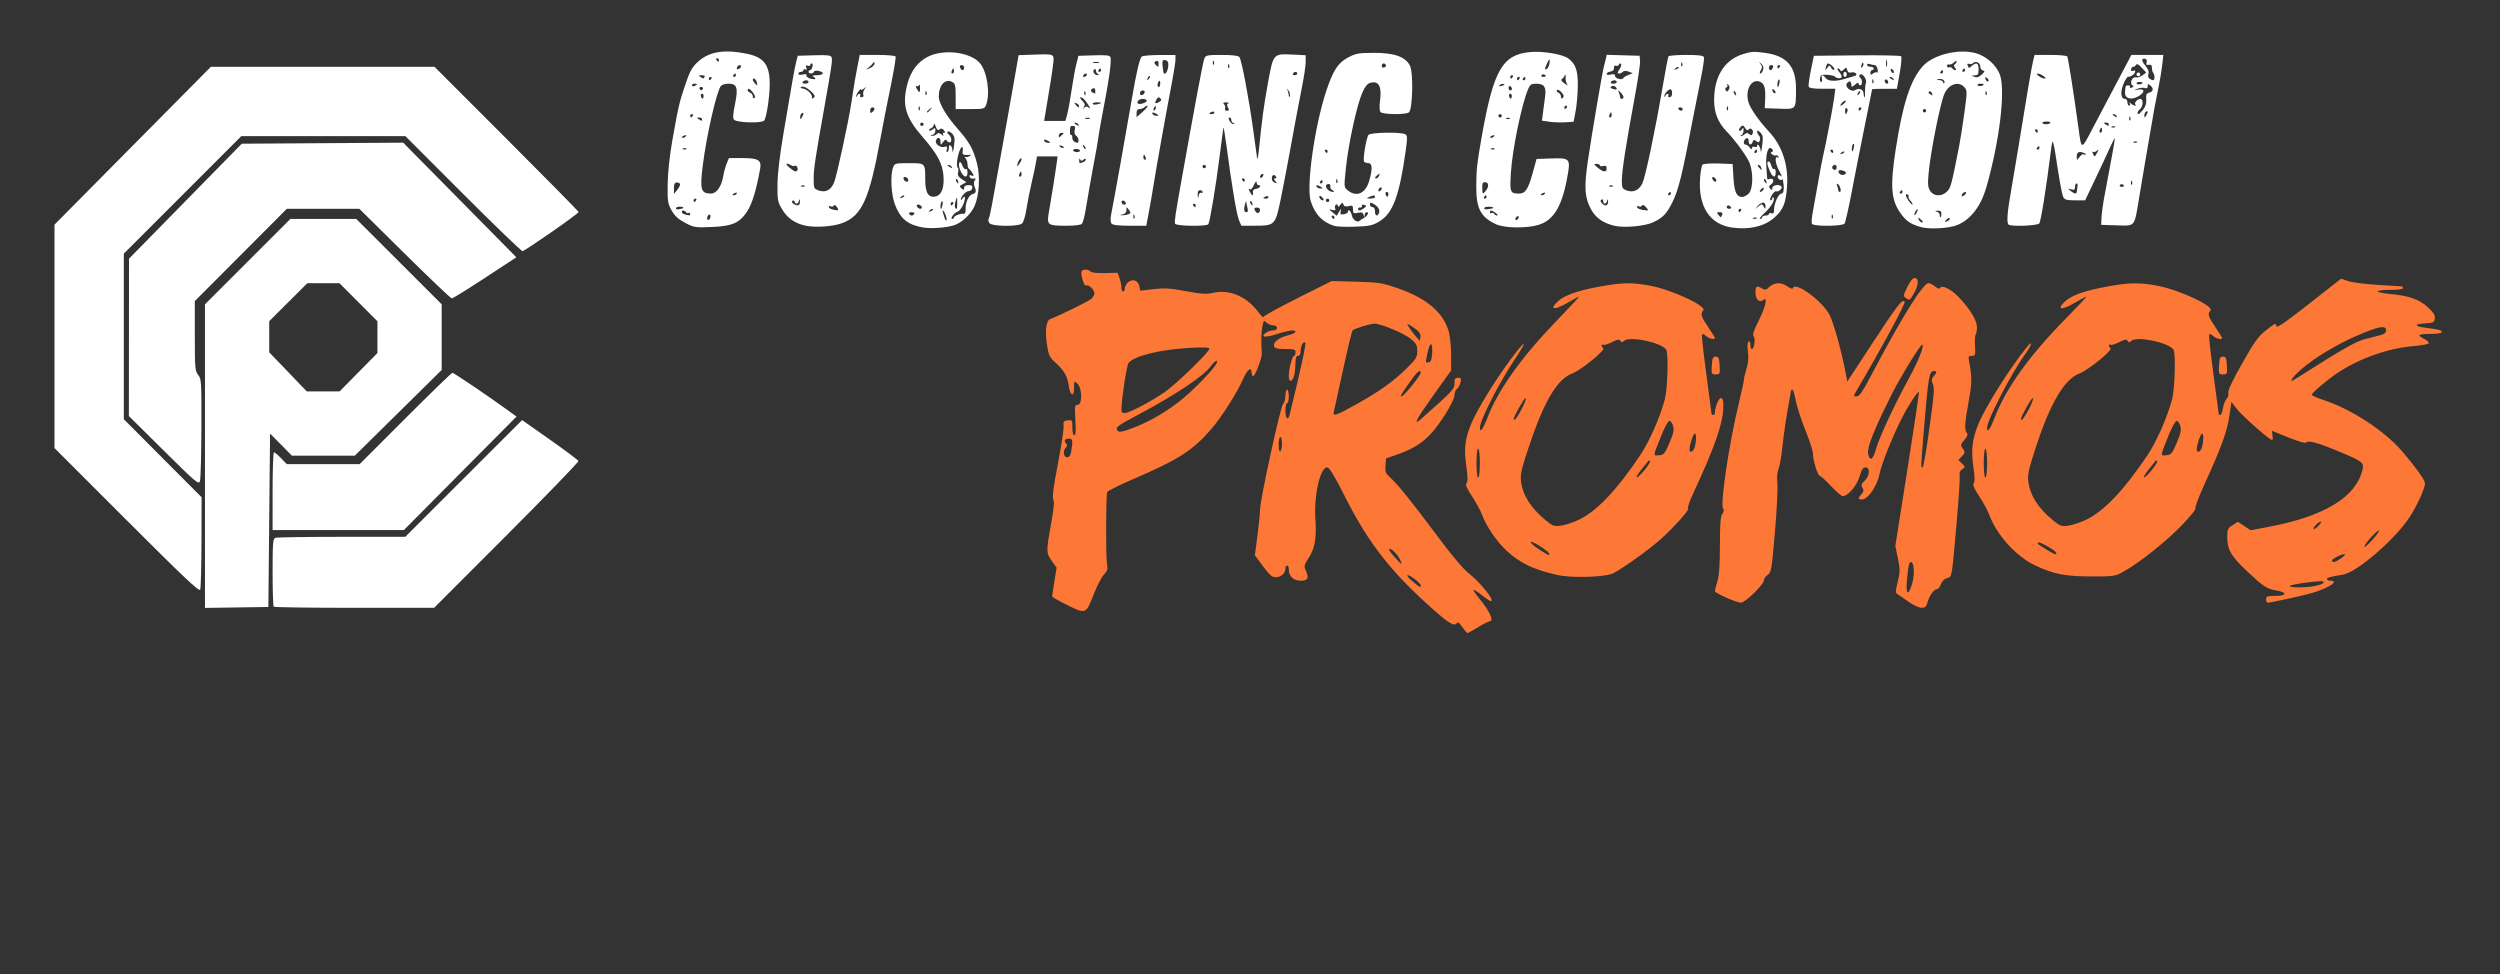 <svg xmlns="http://www.w3.org/2000/svg" xml:space="preserve" id="svg1" version="1.1" viewBox="0 0 260.807 101.625" height="4.001in" width="10.268in"><rect x="0" y="0" width="260.807" height="101.625" fill="#333333" stroke="none"/><defs id="defs1"></defs><g id="layer1"></g><g transform="translate(-23.56,-175.63)" id="g1"><path id="path1" d="m 44.943,223.212 v -15.836 l 4.455,-4.453 4.455,-4.453 h 3.437 3.437 l 4.455,4.453 4.455,4.453 v 3.425 3.425 l -4.532,4.47 -4.532,4.47 h -3.279 -3.279 l -1.141,-1.152 -1.141,-1.152 -0.088,9.045 -0.088,9.045 -3.307,0.048 -3.307,0.048 z m 16.017,-8.751 1.975,-2.001 v -1.656 -1.656 l -1.981,-1.987 -1.981,-1.987 H 57.295 55.62 l -1.987,1.982 -1.987,1.981 v 1.624 1.624 l 1.96,2.039 1.96,2.039 h 1.71 1.71 z m -8.844,24.462 c -0.065,-0.065 -0.118,-1.683 -0.118,-3.597 0,-3.01 0.038,-3.494 0.279,-3.587 0.153,-0.059 3.269,-0.107 6.922,-0.107 h 6.643 l 6.091,-6.089 6.091,-6.089 2.906,2.043 c 1.598,1.124 2.935,2.126 2.971,2.227 0.036,0.101 -3.336,3.589 -7.494,7.75 l -7.559,7.566 h -8.308 c -4.569,0 -8.361,-0.053 -8.425,-0.118 z m -15.333,-9.012 -7.539,-7.54 v -11.652 -11.652 l 8.158,-8.235 8.158,-8.235 11.664,1.8e-4 11.664,1.8e-4 7.519,7.521 c 4.135,4.136 7.517,7.569 7.515,7.629 -0.005,0.176 -5.609,4.077 -5.856,4.077 -0.125,0 -2.925,-2.699 -6.223,-5.997 l -5.995,-5.997 h -8.557 -8.557 l -6.129,6.13 -6.129,6.13 v 8.637 8.637 l 4.057,4.07 4.057,4.07 -0.012,4.666 c -0.007,2.566 -0.067,4.804 -0.134,4.973 -0.097,0.244 -1.688,-1.259 -7.661,-7.233 z m 15.215,-3.041 c 0,-2.231 0.064,-4.057 0.142,-4.057 0.078,0 0.411,0.278 0.74,0.617 l 0.598,0.617 h 3.803 3.803 l 4.76,-4.763 c 2.618,-2.619 4.828,-4.763 4.911,-4.763 0.147,0 3.575,2.316 5.651,3.818 l 1.037,0.75 -5.873,5.918 -5.873,5.918 h -6.85 -6.85 z m -11.35,-4.228 -3.643,-3.61 0.007,-8.208 0.007,-8.208 5.883,-5.997 5.883,-5.997 8.419,-0.054 8.419,-0.054 4.234,4.287 c 2.329,2.358 4.984,5.049 5.901,5.979 l 1.667,1.692 -3.27,2.144 c -1.798,1.179 -3.356,2.144 -3.461,2.144 -0.105,0 -2.318,-2.103 -4.919,-4.674 l -4.728,-4.674 h -3.78 -3.78 l -4.802,4.814 -4.802,4.814 v 3.629 c 0,3.362 0.026,3.662 0.353,4.077 0.335,0.426 0.352,0.701 0.335,5.536 -0.01,2.798 -0.077,5.286 -0.149,5.528 -0.124,0.415 -0.346,0.228 -3.775,-3.169 z m 79.171,-23.287 c -1.589,-0.285 -2.344,-0.915 -2.913,-2.434 -0.381,-1.015 -0.475,-3.037 -0.178,-3.818 0.166,-0.436 0.225,-0.452 1.657,-0.452 1.725,0 1.699,-0.027 1.699,1.751 0,1.37 0.349,1.905 1.117,1.712 0.606,-0.152 0.891,-0.964 0.777,-2.215 -0.113,-1.25 -0.656,-2.244 -2.183,-3.999 -1.793,-2.061 -2.153,-3.332 -1.567,-5.534 0.354,-1.329 1.063,-2.271 2.12,-2.814 1.622,-0.834 4.381,-0.51 5.417,0.637 0.762,0.843 1.123,3.182 0.673,4.366 -0.166,0.437 -0.224,0.452 -1.676,0.452 h -1.504 v -1.317 c 0,-1.144 -0.047,-1.342 -0.359,-1.509 -0.738,-0.395 -1.404,0.333 -1.404,1.535 0,0.667 0.77,1.982 1.945,3.319 1.264,1.439 1.661,2.149 2.049,3.66 0.342,1.334 0.225,3.331 -0.26,4.426 -0.384,0.869 -1.356,1.771 -2.176,2.021 -0.843,0.257 -2.412,0.36 -3.234,0.213 z m 2.391,-1.3 c -0.186,-0.489 -0.411,-0.657 -0.268,-0.201 0.045,0.146 0.124,0.395 0.175,0.554 0.051,0.159 0.132,0.25 0.181,0.201 0.049,-0.049 0.009,-0.298 -0.088,-0.554 z m 0.873,0.261 c 0,-0.174 0.671,-0.427 1.018,-0.384 0.14,0.017 0.214,-0.158 0.197,-0.466 -0.039,-0.703 0.318,-1.482 0.728,-1.59 0.373,-0.098 0.412,-0.278 0.184,-0.844 -0.084,-0.207 -0.064,-0.45 0.047,-0.589 0.146,-0.182 0.115,-0.223 -0.136,-0.176 -0.179,0.033 -0.364,-0.052 -0.411,-0.189 -0.06,-0.173 0.003,-0.214 0.206,-0.136 0.243,0.093 0.262,0.054 0.111,-0.227 -0.1,-0.186 -0.26,-0.388 -0.357,-0.447 -0.097,-0.06 -0.175,-0.286 -0.175,-0.504 0,-0.217 -0.099,-0.502 -0.22,-0.633 -0.121,-0.131 -0.137,-0.191 -0.036,-0.135 0.102,0.056 0.3,0.025 0.441,-0.07 0.222,-0.149 0.221,-0.168 -0.008,-0.144 -0.512,0.055 -0.721,-0.016 -0.692,-0.234 0.147,-1.132 -0.371,-0.462 -0.549,0.712 -0.063,0.416 -0.048,0.798 0.035,0.849 0.083,0.051 0.105,0.274 0.049,0.495 -0.077,0.306 0.015,0.478 0.381,0.717 l 0.481,0.315 -0.393,0.21 c -0.351,0.188 -0.363,0.235 -0.117,0.44 0.232,0.192 0.277,0.183 0.277,-0.057 0,-0.19 0.153,-0.286 0.454,-0.286 0.338,0 0.439,0.079 0.394,0.309 -0.033,0.17 -0.195,0.31 -0.36,0.311 -0.303,0.002 -0.827,0.556 -0.833,0.88 -0.002,0.097 0.071,0.06 0.161,-0.083 0.306,-0.483 0.366,-0.063 0.087,0.604 -0.153,0.365 -0.415,0.7 -0.584,0.744 -0.348,0.091 -0.837,0.763 -0.556,0.763 0.098,0 0.178,-0.07 0.178,-0.156 z m 0.681,-4.86 c -0.153,-0.338 -0.213,-0.706 -0.135,-0.832 0.099,-0.159 0.194,-0.082 0.326,0.264 0.102,0.269 0.266,0.441 0.363,0.38 0.1,-0.062 0.177,0.086 0.177,0.342 0,0.645 -0.407,0.559 -0.73,-0.155 z m -4.826,4.487 c 0.06,-0.097 -0.059,-0.176 -0.265,-0.176 -0.205,0 -0.325,0.079 -0.265,0.176 0.06,0.097 0.179,0.176 0.265,0.176 0.086,0 0.205,-0.079 0.265,-0.176 z m 1.945,-0.495 c -0.054,-0.054 -0.197,-1.1e-4 -0.316,0.12 -0.173,0.174 -0.153,0.194 0.099,0.099 0.174,-0.066 0.272,-0.165 0.218,-0.219 z m -1.151,-0.192 c 0,-0.087 -0.119,-0.203 -0.265,-0.259 -0.269,-0.103 -0.361,0.085 -0.147,0.299 0.169,0.169 0.412,0.145 0.412,-0.04 z m 2.159,-0.278 c 0.046,-0.24 0.015,-0.394 -0.068,-0.342 -0.146,0.09 -0.22,0.778 -0.083,0.778 0.037,0 0.105,-0.196 0.151,-0.436 z m 1.53,-0.226 c -0.015,-0.657 -0.016,-0.658 -0.169,-0.147 -0.14,0.467 -0.095,0.809 0.106,0.809 0.043,0 0.071,-0.298 0.063,-0.661 z m -0.426,0.132 c 0.06,-0.097 0.025,-0.176 -0.078,-0.176 -0.103,0 -0.187,0.079 -0.187,0.176 0,0.097 0.035,0.176 0.078,0.176 0.043,0 0.127,-0.079 0.187,-0.176 z m -5.111,-0.848 c -0.054,-0.054 -0.197,-1.1e-4 -0.316,0.12 -0.173,0.174 -0.153,0.194 0.099,0.099 0.174,-0.066 0.272,-0.165 0.218,-0.219 z m 5.612,-1.541 c -0.057,-0.15 -0.142,-0.234 -0.189,-0.188 -0.046,0.046 -0.032,0.169 0.032,0.272 0.174,0.281 0.276,0.227 0.156,-0.084 z m -5.176,-0.07 c 0,-0.208 -0.344,-0.431 -0.47,-0.304 -0.126,0.126 0.096,0.47 0.304,0.47 0.091,0 0.166,-0.075 0.166,-0.166 z m 4.498,-1.422 c -0.06,-0.097 -0.204,-0.175 -0.319,-0.174 -0.126,0.002 -0.104,0.071 0.054,0.174 0.339,0.219 0.4,0.219 0.265,0 z m 0.068,-3.43 c -0.178,-0.189 -0.382,-0.284 -0.455,-0.211 -0.073,0.073 -0.049,0.187 0.052,0.255 0.291,0.194 0.426,0.717 0.219,0.845 -0.104,0.064 -0.256,0.007 -0.338,-0.126 -0.121,-0.195 -0.201,-0.174 -0.416,0.11 -0.263,0.347 -0.266,0.347 -0.272,-0.045 -0.006,-0.452 -0.317,-0.533 -0.474,-0.124 -0.137,0.356 0.456,0.801 0.891,0.67 0.272,-0.082 0.316,-0.031 0.237,0.272 -0.054,0.205 -0.026,0.329 0.062,0.274 0.088,-0.054 0.16,-0.258 0.16,-0.452 0,-0.525 0.349,-0.211 0.378,0.34 0.014,0.261 0.082,0.038 0.151,-0.495 0.106,-0.811 0.074,-1.026 -0.196,-1.313 z m -1.61,0.051 c 0.155,-0.155 0.278,-0.144 0.51,0.044 0.198,0.161 0.259,0.171 0.173,0.028 -0.076,-0.127 -0.044,-0.22 0.076,-0.22 0.155,0 0.151,-0.069 -0.013,-0.267 -0.159,-0.192 -0.284,-0.215 -0.445,-0.081 -0.169,0.14 -0.269,0.064 -0.404,-0.306 -0.099,-0.271 -0.186,-0.362 -0.194,-0.203 -0.008,0.159 -0.144,0.34 -0.304,0.401 -0.159,0.061 -0.241,0.16 -0.181,0.22 0.06,0.06 0.23,0.009 0.378,-0.114 0.226,-0.188 0.269,-0.166 0.269,0.138 0,0.199 -0.139,0.398 -0.309,0.442 -0.237,0.062 -0.245,0.085 -0.035,0.101 0.15,0.011 0.365,-0.071 0.478,-0.184 z m -1.368,-1.031 c 0,-0.097 -0.079,-0.176 -0.176,-0.176 -0.097,0 -0.176,0.079 -0.176,0.176 0,0.097 0.079,0.176 0.176,0.176 0.097,0 0.176,-0.079 0.176,-0.176 z m 0.728,-1.543 c 0.219,-0.28 0.213,-0.286 -0.067,-0.067 -0.17,0.133 -0.309,0.272 -0.309,0.309 0,0.145 0.145,0.052 0.375,-0.242 z m -1.137,-0.254 c -0.056,-0.141 -0.098,-0.099 -0.107,0.107 -0.008,0.186 0.034,0.29 0.093,0.232 0.059,-0.059 0.065,-0.211 0.014,-0.338 z m 0.706,-1.587 c -0.056,-0.141 -0.098,-0.099 -0.107,0.107 -0.008,0.186 0.034,0.29 0.093,0.232 0.059,-0.059 0.065,-0.211 0.014,-0.338 z m -0.664,-0.452 c -0.008,-0.267 -0.054,-0.385 -0.103,-0.263 -0.049,0.122 -0.17,0.172 -0.268,0.111 -0.105,-0.065 -0.096,0.044 0.021,0.263 0.269,0.502 0.367,0.471 0.35,-0.111 z m 3.542,-1.72 c 0,-0.146 -0.031,-0.265 -0.069,-0.265 -0.038,0 -0.115,0.119 -0.171,0.265 -0.056,0.146 -0.025,0.265 0.069,0.265 0.094,0 0.171,-0.119 0.171,-0.265 z m 1.058,-0.353 c 0,-0.146 -0.117,-0.265 -0.259,-0.265 -0.158,0 -0.219,0.103 -0.158,0.265 0.056,0.146 0.172,0.265 0.259,0.265 0.087,0 0.158,-0.119 0.158,-0.265 z m 80.081,16.68 c -2.296,-0.341 -3.496,-2.182 -3.31,-5.078 0.046,-0.716 0.162,-1.381 0.258,-1.477 0.096,-0.096 0.839,-0.151 1.657,-0.123 l 1.483,0.052 0.088,1.429 c 0.092,1.49 0.326,2.01 0.904,2.01 0.182,0 0.49,-0.159 0.684,-0.353 0.509,-0.509 0.498,-2.464 -0.019,-3.442 -0.427,-0.808 -1.485,-2.224 -2.238,-2.996 -0.945,-0.969 -1.351,-1.979 -1.346,-3.351 0.008,-2.452 1.084,-4.157 3.004,-4.761 0.852,-0.268 1.192,-0.287 2.318,-0.129 2.28,0.32 3.221,1.415 3.218,3.743 -0.004,2.192 0.041,2.138 -1.739,2.079 l -1.521,-0.051 0.042,-0.882 c 0.055,-1.154 -0.063,-1.627 -0.457,-1.838 -0.916,-0.49 -1.682,0.767 -1.282,2.102 0.197,0.658 1.083,1.926 2.138,3.061 1.402,1.508 2.055,3.52 1.881,5.794 -0.13,1.693 -0.4,2.35 -1.301,3.163 -1.031,0.93 -2.663,1.314 -4.46,1.047 z m 2.598,-1 c -0.059,-0.059 -0.211,-0.065 -0.338,-0.014 -0.141,0.056 -0.099,0.098 0.107,0.107 0.186,0.008 0.29,-0.034 0.232,-0.093 z m 0.577,-0.07 c 0,-0.097 0.159,-0.176 0.353,-0.176 0.194,0 0.353,-0.077 0.353,-0.171 0,-0.094 0.119,-0.125 0.265,-0.069 0.194,0.074 0.265,-0.023 0.265,-0.364 0,-0.668 0.466,-1.689 0.771,-1.689 0.412,0 0.28,-1.542 -0.199,-2.314 -0.42,-0.678 -0.552,-1.684 -0.192,-1.462 0.127,0.079 0.156,0.048 0.076,-0.081 -0.07,-0.114 -0.185,-0.171 -0.256,-0.127 -0.071,0.044 -0.244,-7.5e-4 -0.385,-0.099 -0.19,-0.132 -0.2,-0.201 -0.041,-0.266 0.167,-0.068 0.168,-0.138 0.005,-0.313 -0.383,-0.41 -0.681,0.518 -0.585,1.823 0.047,0.639 0.089,1.219 0.093,1.288 0.004,0.07 0.118,0.084 0.254,0.032 0.394,-0.151 0.527,0.282 0.168,0.547 -0.262,0.193 -0.283,0.285 -0.106,0.465 0.178,0.18 0.22,0.165 0.22,-0.076 0,-0.32 0.777,-0.436 0.958,-0.143 0.122,0.197 -0.361,0.612 -0.565,0.486 -0.084,-0.052 -0.29,0.14 -0.459,0.426 -0.171,0.289 -0.224,0.52 -0.121,0.52 0.102,0 0.186,-0.093 0.186,-0.206 0,-0.113 0.047,-0.159 0.104,-0.101 0.22,0.22 -0.186,0.952 -0.88,1.586 -0.398,0.364 -0.625,0.662 -0.503,0.662 0.121,0 0.22,-0.079 0.22,-0.176 z m 1.668,-4.069 c -0.064,-0.103 -0.074,-0.23 -0.022,-0.282 0.126,-0.126 0.47,0.096 0.47,0.304 0,0.225 -0.305,0.21 -0.448,-0.022 z m -0.884,-0.776 c -0.294,-0.704 -0.321,-0.976 -0.098,-0.976 0.086,0 0.208,0.202 0.27,0.448 0.062,0.247 0.19,0.401 0.284,0.342 0.094,-0.058 0.171,0.097 0.171,0.346 0,0.642 -0.326,0.558 -0.626,-0.16 z m -4.954,4.58 c 0.07,-0.183 -0.012,-0.265 -0.267,-0.265 -0.308,0 -0.333,0.044 -0.149,0.265 0.121,0.146 0.241,0.265 0.267,0.265 0.026,0 0.093,-0.119 0.149,-0.265 z m 1.965,-0.441 c 0.06,-0.097 0.025,-0.176 -0.078,-0.176 -0.103,0 -0.187,0.079 -0.187,0.176 0,0.097 0.035,0.176 0.078,0.176 0.043,0 0.127,-0.079 0.187,-0.176 z m -1.058,-0.353 c -0.06,-0.097 -0.184,-0.176 -0.275,-0.176 -0.091,0 -0.166,0.079 -0.166,0.176 0,0.097 0.124,0.176 0.275,0.176 0.151,0 0.226,-0.079 0.166,-0.176 z m 3.418,-0.057 c 0.175,0.301 0.187,0.298 0.192,-0.046 0.003,-0.211 -0.107,-0.367 -0.258,-0.367 -0.145,0 -0.403,0.165 -0.573,0.367 -0.307,0.365 -0.306,0.365 0.071,0.046 0.369,-0.311 0.387,-0.311 0.568,0 z m -0.06,-1.719 c 0.181,-0.293 0.018,-0.333 -0.235,-0.059 -0.125,0.136 -0.15,0.247 -0.054,0.247 0.095,0 0.225,-0.085 0.289,-0.188 z m 0.318,-0.966 c -0.057,-0.15 -0.142,-0.234 -0.189,-0.188 -0.046,0.046 -0.032,0.169 0.032,0.272 0.174,0.281 0.276,0.227 0.156,-0.084 z m -5.217,-0.114 c -0.038,-0.115 -0.164,-0.241 -0.279,-0.279 -0.129,-0.043 -0.168,0.038 -0.102,0.209 0.123,0.321 0.488,0.387 0.382,0.07 z m 4.69,-1.29 c -0.056,-0.146 -0.182,-0.265 -0.281,-0.265 -0.103,0 -0.086,0.112 0.041,0.265 0.121,0.146 0.247,0.265 0.281,0.265 0.034,0 0.015,-0.119 -0.041,-0.265 z m -0.085,-3.637 c -0.22,-0.22 -0.332,-0.254 -0.332,-0.102 0,0.126 0.09,0.319 0.2,0.429 0.11,0.11 0.149,0.333 0.086,0.496 -0.092,0.239 -0.164,0.255 -0.374,0.08 -0.21,-0.174 -0.282,-0.161 -0.37,0.068 -0.155,0.405 -0.424,0.352 -0.424,-0.083 0,-0.216 -0.091,-0.337 -0.22,-0.294 -0.292,0.097 -0.395,0.662 -0.121,0.662 0.118,0 0.319,0.139 0.448,0.309 0.165,0.217 0.236,0.238 0.24,0.069 0.003,-0.139 0.116,-0.197 0.27,-0.138 0.146,0.056 0.265,0.02 0.265,-0.08 0,-0.409 0.355,0.074 0.376,0.511 0.013,0.261 0.083,0.009 0.155,-0.561 0.113,-0.888 0.085,-1.083 -0.2,-1.367 z m -0.332,1.961 c 0,-0.097 -0.035,-0.176 -0.078,-0.176 -0.043,0 -0.127,0.079 -0.187,0.176 -0.06,0.097 -0.025,0.176 0.078,0.176 0.103,0 0.187,-0.079 0.187,-0.176 z m -1.277,-1.792 c 0.155,-0.155 0.265,-0.154 0.456,0.004 0.199,0.165 0.275,0.146 0.366,-0.09 0.131,-0.34 -0.265,-0.676 -0.448,-0.38 -0.076,0.123 -0.201,0.062 -0.344,-0.167 -0.196,-0.314 -0.258,-0.328 -0.48,-0.106 -0.14,0.14 -0.201,0.308 -0.136,0.373 0.065,0.065 0.193,0.002 0.283,-0.141 0.131,-0.207 0.165,-0.182 0.167,0.123 0.001,0.21 -0.097,0.422 -0.218,0.471 -0.121,0.049 -0.137,0.095 -0.035,0.103 0.102,0.008 0.277,-0.078 0.389,-0.19 z m -1.777,-2.827 c -0.056,-0.141 -0.098,-0.099 -0.107,0.107 -0.008,0.186 0.034,0.29 0.093,0.232 0.059,-0.059 0.065,-0.211 0.014,-0.338 z m 0.822,-1.474 c -0.057,-0.15 -0.142,-0.234 -0.189,-0.188 -0.046,0.046 -0.032,0.169 0.032,0.272 0.174,0.281 0.276,0.227 0.156,-0.084 z m 4.028,-0.295 c -0.127,-0.127 -0.209,-0.137 -0.209,-0.026 0,0.235 0.209,0.444 0.326,0.326 0.05,-0.05 -0.003,-0.185 -0.118,-0.3 z m -4.802,-0.552 c -0.167,-0.154 -0.192,-0.153 -0.105,0.002 0.063,0.113 0.021,0.237 -0.093,0.275 -0.124,0.042 -0.151,0.164 -0.065,0.302 0.114,0.184 0.18,0.169 0.314,-0.071 0.117,-0.209 0.102,-0.368 -0.05,-0.508 z m 5.341,-0.198 c 0.046,-0.24 0.015,-0.394 -0.068,-0.342 -0.146,0.09 -0.22,0.778 -0.083,0.778 0.037,0 0.105,-0.196 0.151,-0.436 z m -1.712,-1.348 c 0.079,-0.249 0.013,-0.468 -0.199,-0.661 -0.298,-0.271 -0.302,-0.269 -0.073,0.034 0.194,0.256 0.2,0.393 0.033,0.661 -0.116,0.186 -0.137,0.338 -0.045,0.338 0.091,0 0.219,-0.168 0.284,-0.372 z m 1.028,-0.245 c 0.062,-0.161 2.8e-4,-0.265 -0.158,-0.265 -0.142,0 -0.259,0.119 -0.259,0.265 0,0.146 0.071,0.265 0.158,0.265 0.087,0 0.203,-0.119 0.259,-0.265 z m 0.73,-0.088 c 0.06,-0.097 0.025,-0.176 -0.078,-0.176 -0.103,0 -0.187,0.079 -0.187,0.176 0,0.097 0.035,0.176 0.078,0.176 0.043,0 0.127,-0.079 0.187,-0.176 z m 14.64,16.707 c -1.05,-0.319 -1.455,-0.597 -2.035,-1.397 -1.005,-1.387 -1.12,-2.815 -0.535,-6.633 0.732,-4.776 1.529,-7.252 2.802,-8.702 1.08,-1.23 3.761,-1.897 5.578,-1.388 1.063,0.298 2.116,1.233 2.49,2.212 0.619,1.621 -0.026,7.002 -1.417,11.814 -0.558,1.932 -1.624,3.317 -2.992,3.888 -0.892,0.372 -2.984,0.483 -3.892,0.207 z m 0.265,-0.546 c 0,-0.037 -0.121,-0.167 -0.269,-0.29 -0.225,-0.186 -0.25,-0.175 -0.158,0.067 0.095,0.247 0.426,0.421 0.426,0.223 z m 2.822,-0.327 c 0,-0.103 -0.112,-0.086 -0.265,0.041 -0.146,0.121 -0.265,0.247 -0.265,0.281 0,0.034 0.119,0.015 0.265,-0.041 0.146,-0.056 0.265,-0.182 0.265,-0.281 z m -0.882,-0.489 c 0,-0.254 -0.111,-0.347 -0.397,-0.332 -0.299,0.015 -0.32,0.04 -0.088,0.101 0.17,0.044 0.309,0.194 0.309,0.332 0,0.138 0.04,0.252 0.088,0.252 0.049,0 0.088,-0.159 0.088,-0.353 z m -2.475,-0.441 c 0,-0.097 -0.077,-0.057 -0.171,0.088 -0.094,0.146 -0.171,0.344 -0.171,0.441 0,0.097 0.077,0.057 0.171,-0.088 0.094,-0.146 0.171,-0.344 0.171,-0.441 z m -0.76,-0.939 c -0.161,-0.178 -0.248,-0.369 -0.193,-0.424 0.055,-0.055 0.016,-0.153 -0.088,-0.217 -0.103,-0.064 -0.188,-0.027 -0.188,0.082 0,0.239 0.588,1.052 0.69,0.953 0.04,-0.038 -0.06,-0.216 -0.221,-0.394 z m 5.809,-0.867 c -0.122,-0.122 -0.457,0.126 -0.457,0.339 0,0.117 0.101,0.104 0.269,-0.035 0.148,-0.123 0.233,-0.259 0.188,-0.304 z m -1.985,-0.089 c 0.388,-0.388 0.454,-0.633 1.245,-4.63 0.134,-0.679 0.387,-2.284 0.562,-3.565 0.308,-2.259 0.307,-2.342 -0.008,-2.69 -0.613,-0.678 -1.656,-0.302 -2.097,0.755 -0.441,1.058 -1.445,6.151 -1.63,8.273 -0.097,1.112 -0.065,1.443 0.174,1.808 0.379,0.578 1.204,0.602 1.755,0.05 z m -4.646,0.044 c 0,-0.097 -0.035,-0.176 -0.078,-0.176 -0.043,0 -0.127,0.079 -0.187,0.176 -0.06,0.097 -0.025,0.176 0.078,0.176 0.103,0 0.187,-0.079 0.187,-0.176 z m 2.469,-8.467 c 0,-0.097 -0.079,-0.176 -0.176,-0.176 -0.097,0 -0.176,0.079 -0.176,0.176 0,0.097 0.079,0.176 0.176,0.176 0.097,0 0.176,-0.079 0.176,-0.176 z m 0.593,-1.851 c -0.056,-0.145 -0.181,-0.214 -0.278,-0.154 -0.109,0.067 -0.085,0.168 0.063,0.261 0.321,0.203 0.332,0.198 0.215,-0.107 z m 5.701,-0.122 c -0.056,-0.141 -0.098,-0.099 -0.107,0.107 -0.008,0.186 0.034,0.29 0.093,0.232 0.059,-0.059 0.065,-0.211 0.014,-0.338 z m -0.297,-0.78 c 0,-0.038 -0.163,-0.069 -0.363,-0.069 -0.2,0 -0.316,0.076 -0.259,0.169 0.094,0.152 0.622,0.068 0.622,-0.099 z m -4.182,-0.442 c -0.104,-0.104 -0.337,-0.152 -0.517,-0.106 -0.27,0.069 -0.257,0.088 0.07,0.105 0.218,0.011 0.397,0.113 0.397,0.226 0,0.113 0.054,0.152 0.121,0.085 0.066,-0.066 0.035,-0.206 -0.07,-0.311 z m 4.567,-0.195 c -0.127,-0.127 -0.209,-0.137 -0.209,-0.026 0,0.235 0.209,0.444 0.326,0.326 0.05,-0.05 -0.003,-0.185 -0.118,-0.3 z m -0.458,-0.813 c -0.154,-0.031 -0.28,-0.212 -0.28,-0.402 0,-0.404 -0.47,-0.64 -0.739,-0.372 -0.102,0.102 -0.296,0.144 -0.431,0.092 -0.17,-0.065 -0.211,-0.005 -0.133,0.198 0.101,0.264 0.141,0.266 0.413,0.02 0.482,-0.436 0.714,-0.324 0.714,0.345 0,0.519 -0.063,0.619 -0.397,0.63 -0.377,0.012 -0.379,0.02 -0.044,0.156 0.255,0.104 0.467,0.039 0.765,-0.233 0.337,-0.308 0.361,-0.387 0.132,-0.433 z m -4.161,0.145 c 0,-0.097 -0.035,-0.176 -0.078,-0.176 -0.043,0 -0.127,0.079 -0.187,0.176 -0.06,0.097 -0.025,0.176 0.078,0.176 0.103,0 0.187,-0.079 0.187,-0.176 z m 2.293,-0.176 c 0,-0.097 -0.035,-0.176 -0.078,-0.176 -0.043,0 -0.127,0.079 -0.187,0.176 -0.06,0.097 -0.025,0.176 0.078,0.176 0.103,0 0.187,-0.079 0.187,-0.176 z m -1.045,-0.249 c -0.141,-0.17 -0.148,-0.285 -0.022,-0.363 0.102,-0.063 0.185,-0.195 0.185,-0.293 0,-0.098 -0.129,-0.049 -0.287,0.109 -0.158,0.158 -0.383,0.251 -0.5,0.206 -0.117,-0.045 -0.212,0.022 -0.212,0.149 0,0.127 0.098,0.193 0.217,0.148 0.12,-0.046 0.27,0.001 0.334,0.105 0.064,0.104 0.201,0.188 0.304,0.188 0.124,0 0.117,-0.085 -0.019,-0.249 z M 95.037,198.876 c -0.718,-0.378 -1.085,-0.715 -1.411,-1.296 -0.402,-0.716 -0.439,-0.956 -0.415,-2.725 0.016,-1.182 0.203,-2.948 0.48,-4.521 0.622,-3.542 0.743,-4.061 1.381,-5.936 0.459,-1.35 0.688,-1.758 1.301,-2.324 1.159,-1.069 2.764,-1.327 5.143,-0.828 1.74,0.365 2.341,1.165 2.341,3.118 0,1.362 -0.33,3.538 -0.583,3.849 -0.238,0.292 -2.821,0.221 -3.129,-0.086 -0.149,-0.149 -0.126,-0.563 0.09,-1.623 0.352,-1.724 0.218,-2.144 -0.685,-2.144 -0.324,0 -0.677,0.105 -0.784,0.234 -0.441,0.531 -1.503,5.183 -1.887,8.262 -0.32,2.569 -0.208,2.961 0.849,2.967 0.586,0.003 1.105,-0.737 1.285,-1.835 0.065,-0.396 0.225,-0.978 0.354,-1.294 l 0.236,-0.573 h 1.408 c 1.654,0 2.009,0.213 1.85,1.109 -0.389,2.193 -0.839,3.674 -1.351,4.447 -0.81,1.224 -1.535,1.542 -3.721,1.635 -1.699,0.072 -1.83,0.051 -2.754,-0.435 z m 2.646,-0.691 c 0,-0.146 -0.079,-0.216 -0.176,-0.156 -0.097,0.06 -0.176,0.228 -0.176,0.374 0,0.146 0.079,0.216 0.176,0.156 0.097,-0.06 0.176,-0.228 0.176,-0.374 z m -2.117,-0.254 c 0,-0.103 -0.074,-0.141 -0.164,-0.085 -0.09,0.056 -0.214,0.021 -0.275,-0.078 -0.139,-0.224 -0.443,-0.235 -0.443,-0.016 0,0.141 0.287,0.274 0.75,0.345 0.073,0.011 0.132,-0.064 0.132,-0.166 z m -0.706,-0.607 c 0,-0.175 -0.699,-0.182 -0.766,-0.008 -0.057,0.147 0.054,0.191 0.341,0.136 0.234,-0.045 0.425,-0.102 0.425,-0.128 z m 1.323,-0.794 c 0.06,-0.097 0.025,-0.176 -0.078,-0.176 -0.103,0 -0.187,0.079 -0.187,0.176 0,0.097 0.035,0.176 0.078,0.176 0.043,0 0.127,-0.079 0.187,-0.176 z m 4.232,-0.704 c 0.062,-0.1 -0.009,-0.13 -0.166,-0.069 -0.306,0.117 -0.361,0.244 -0.108,0.244 0.091,0 0.214,-0.079 0.274,-0.174 z m -5.908,-0.954 c 0,-0.114 -0.143,-0.207 -0.318,-0.207 -0.243,0 -0.318,0.14 -0.318,0.599 v 0.599 l 0.318,-0.392 c 0.175,-0.216 0.318,-0.485 0.318,-0.599 z m 0.658,-3.741 c -0.059,-0.059 -0.211,-0.065 -0.338,-0.014 -0.141,0.056 -0.099,0.098 0.107,0.107 0.186,0.008 0.29,-0.034 0.232,-0.093 z m -0.042,-1.303 c 0.062,-0.1 -0.009,-0.13 -0.166,-0.069 -0.306,0.117 -0.361,0.244 -0.108,0.244 0.091,0 0.214,-0.079 0.274,-0.174 z m 1.677,-1.766 c 0,-0.097 -0.139,-0.175 -0.309,-0.174 -0.264,0.002 -0.27,0.028 -0.044,0.174 0.333,0.215 0.353,0.215 0.353,0 z m -0.97,-0.353 c 0.06,-0.097 0.025,-0.176 -0.078,-0.176 -0.103,0 -0.187,0.079 -0.187,0.176 0,0.097 0.035,0.176 0.078,0.176 0.043,0 0.127,-0.079 0.187,-0.176 z m 1.077,-2.245 c -0.179,-0.179 -0.327,0.091 -0.18,0.329 0.111,0.18 0.153,0.18 0.212,7.1e-4 0.041,-0.123 0.026,-0.271 -0.032,-0.329 z m 5.229,-0.141 c -0.316,-0.435 -0.574,-0.56 -0.574,-0.278 0,0.087 0.119,0.203 0.265,0.259 0.146,0.056 0.265,0.228 0.265,0.382 0,0.154 0.08,0.231 0.177,0.171 0.108,-0.067 0.057,-0.274 -0.132,-0.534 z m -5.248,-0.436 c 0.06,-0.097 -0.019,-0.176 -0.176,-0.176 -0.157,0 -0.236,0.079 -0.176,0.176 0.06,0.097 0.139,0.176 0.176,0.176 0.037,0 0.116,-0.079 0.176,-0.176 z m -0.617,-0.46 c 0,-0.038 -0.119,-0.069 -0.265,-0.069 -0.146,0 -0.265,0.077 -0.265,0.171 0,0.094 0.119,0.125 0.265,0.069 0.146,-0.056 0.265,-0.133 0.265,-0.171 z m 6.225,-0.246 c -0.088,-0.338 -0.404,-0.504 -0.404,-0.212 0,0.123 0.36,0.564 0.46,0.564 0.02,0 -0.005,-0.159 -0.056,-0.353 z m -4.725,-0.353 c 0.06,-0.097 0.025,-0.176 -0.078,-0.176 -0.103,0 -0.187,0.079 -0.187,0.176 0,0.097 0.035,0.176 0.078,0.176 0.043,0 0.127,-0.079 0.187,-0.176 z m -0.706,-0.176 c 0.061,-0.098 -0.071,-0.175 -0.298,-0.174 -0.328,0.002 -0.356,0.036 -0.143,0.174 0.328,0.212 0.31,0.212 0.441,0 z m 3.263,-0.176 c 0,-0.097 -0.035,-0.176 -0.078,-0.176 -0.043,0 -0.127,0.079 -0.187,0.176 -0.06,0.097 -0.025,0.176 0.078,0.176 0.103,0 0.187,-0.079 0.187,-0.176 z m 0.529,-0.901 c 0,-0.254 -0.306,-0.181 -0.413,0.098 -0.066,0.171 -0.013,0.223 0.158,0.158 0.141,-0.054 0.256,-0.169 0.256,-0.256 z m -2.293,-0.687 c 0,-0.097 -0.084,-0.176 -0.187,-0.176 -0.103,0 -0.138,0.079 -0.078,0.176 0.06,0.097 0.144,0.176 0.187,0.176 0.043,0 0.078,-0.079 0.078,-0.176 z m 9.028,17.285 c -1.108,-0.234 -1.91,-0.8 -2.459,-1.734 -0.445,-0.757 -0.482,-0.964 -0.465,-2.586 0.012,-1.151 0.244,-3.082 0.667,-5.556 0.357,-2.086 0.765,-4.467 0.906,-5.292 0.141,-0.825 0.323,-1.737 0.403,-2.028 l 0.146,-0.529 1.711,-0.051 c 1.382,-0.041 1.73,-2.8e-4 1.811,0.211 0.105,0.275 0.019,0.878 -0.723,5.043 -0.992,5.568 -1.148,6.6 -1.148,7.607 0,0.96 0.037,1.059 0.453,1.217 0.759,0.288 1.316,0.028 1.67,-0.779 0.274,-0.626 1.525,-6.41 1.835,-8.486 0.058,-0.388 0.144,-0.944 0.19,-1.235 0.047,-0.291 0.116,-0.728 0.155,-0.97 0.038,-0.243 0.168,-0.937 0.288,-1.543 l 0.218,-1.102 h 1.819 c 1,0 1.864,0.073 1.919,0.163 0.055,0.089 -0.177,1.498 -0.516,3.131 -0.339,1.632 -0.819,4.079 -1.067,5.438 -1.154,6.323 -1.915,8.016 -3.958,8.806 -0.943,0.365 -2.804,0.499 -3.855,0.277 z m 3.282,-1.932 c -0.138,-0.22 -0.259,-0.276 -0.335,-0.154 -0.065,0.106 -0.207,0.137 -0.315,0.071 -0.108,-0.067 -0.196,-0.043 -0.196,0.053 0,0.164 0.344,0.31 0.839,0.356 0.176,0.016 0.178,-0.051 0.006,-0.325 z m -3.864,-0.58 c -0.015,-0.299 -0.04,-0.32 -0.101,-0.088 -0.094,0.359 -0.343,0.407 -0.457,0.088 -0.043,-0.121 -0.147,-0.157 -0.23,-0.079 -0.083,0.078 -0.035,0.216 0.108,0.306 0.438,0.277 0.701,0.189 0.68,-0.227 z m 0.502,-1.65 c -0.059,-0.059 -0.211,-0.065 -0.338,-0.014 -0.141,0.056 -0.099,0.098 0.107,0.107 0.186,0.008 0.29,-0.034 0.232,-0.093 z m -0.788,-1.586 c 0.159,-0.159 -0.06,-0.613 -0.242,-0.5 -0.087,0.054 -0.257,0.036 -0.378,-0.04 -0.528,-0.33 -0.682,-0.176 -0.21,0.209 0.554,0.453 0.664,0.497 0.83,0.331 z m 0.656,-5.946 c 0.002,-0.079 -0.077,-0.094 -0.174,-0.034 -0.097,0.06 -0.175,0.243 -0.174,0.407 0.002,0.257 0.026,0.262 0.174,0.034 0.094,-0.146 0.172,-0.329 0.174,-0.407 z m 7.411,-0.496 c 0,-0.085 -0.102,-0.155 -0.227,-0.155 -0.125,0 -0.227,0.154 -0.227,0.343 0,0.259 0.055,0.297 0.227,0.155 0.125,-0.104 0.227,-0.258 0.227,-0.343 z m -6.705,-1.895 c -0.361,-0.315 -0.699,-0.474 -0.868,-0.407 -0.224,0.089 -0.21,0.122 0.076,0.177 0.469,0.09 0.97,0.548 0.97,0.887 0,0.208 0.049,0.224 0.206,0.066 0.158,-0.158 0.067,-0.329 -0.385,-0.723 z m 5.143,0.33 c 0.095,0 0.123,0.079 0.063,0.176 -0.06,0.097 0.012,0.176 0.16,0.176 0.168,0 0.231,-0.1 0.167,-0.267 -0.056,-0.147 0.006,-0.405 0.138,-0.573 0.217,-0.277 0.211,-0.283 -0.069,-0.064 -0.17,0.133 -0.309,0.177 -0.309,0.099 0,-0.079 -0.117,0.011 -0.259,0.199 -0.142,0.188 -0.255,0.422 -0.251,0.519 0.005,0.097 0.048,0.077 0.097,-0.044 0.049,-0.121 0.166,-0.22 0.261,-0.22 z m -5.317,-1.235 c 0,-0.097 -0.114,-0.176 -0.254,-0.176 -0.14,0 -0.303,0.079 -0.363,0.176 -0.06,0.097 0.054,0.176 0.254,0.176 0.2,0 0.363,-0.079 0.363,-0.176 z m 0.524,-0.536 c -0.192,-0.121 -0.113,-0.165 0.303,-0.167 0.723,-0.003 0.9,-0.282 0.278,-0.438 -0.289,-0.073 -0.505,-0.045 -0.543,0.069 -0.08,0.239 -0.563,0.251 -0.563,0.013 0,-0.097 0.07,-0.176 0.156,-0.176 0.086,0 0.197,-0.159 0.248,-0.353 0.051,-0.194 0.02,-0.353 -0.068,-0.353 -0.088,0 -0.16,0.077 -0.16,0.171 0,0.094 -0.12,0.125 -0.267,0.069 -0.198,-0.076 -0.236,-0.022 -0.146,0.211 0.082,0.214 0.055,0.273 -0.086,0.186 -0.114,-0.07 -0.206,-0.043 -0.206,0.059 0,0.103 -0.119,0.187 -0.265,0.187 -0.146,0 -0.265,0.088 -0.265,0.196 0,0.121 0.169,0.153 0.442,0.085 0.295,-0.074 0.427,-0.041 0.397,0.098 -0.025,0.115 0.153,0.262 0.396,0.328 0.526,0.142 0.71,0.046 0.348,-0.183 z m 6.352,-1.388 c -0.002,-0.206 -0.04,-0.222 -0.143,-0.06 -0.077,0.121 -0.294,0.341 -0.482,0.488 -0.317,0.248 -0.307,0.252 0.143,0.06 0.267,-0.114 0.484,-0.334 0.482,-0.488 z m 47.953,16.934 c -1.246,-0.408 -1.984,-1.183 -2.437,-2.559 -0.493,-1.496 0.392,-7.818 1.608,-11.494 0.708,-2.141 1.22,-2.938 2.238,-3.486 0.845,-0.455 1.098,-0.502 2.729,-0.51 2.115,-0.01 3.287,0.402 3.764,1.324 0.38,0.734 0.289,4.64 -0.113,4.894 -0.4,0.253 -2.745,0.215 -2.955,-0.048 -0.107,-0.134 -0.125,-0.603 -0.045,-1.191 0.198,-1.465 -0.129,-2.079 -0.991,-1.862 -0.319,0.08 -0.56,0.369 -0.858,1.031 -0.557,1.236 -1.447,5.312 -1.71,7.828 -0.213,2.042 -0.213,2.045 0.194,2.374 0.898,0.728 1.837,0.329 2.214,-0.94 0.382,-1.286 0.359,-1.905 -0.072,-1.905 -0.188,0 -0.389,-0.075 -0.446,-0.167 -0.144,-0.233 0.236,-2.503 0.466,-2.78 0.223,-0.268 3.432,-0.319 3.841,-0.06 0.221,0.14 0.224,0.384 0.028,1.774 -0.656,4.633 -1.323,6.436 -2.695,7.285 -0.727,0.45 -1.018,0.515 -2.556,0.577 -0.954,0.038 -1.946,10e-5 -2.204,-0.084 z m 3.104,-0.823 c 0.39,-0.215 0.577,-0.605 0.29,-0.605 -0.105,0 -0.2,0.139 -0.212,0.309 -0.018,0.275 -0.03,0.273 -0.105,-0.019 -0.066,-0.257 -0.194,-0.305 -0.597,-0.225 -0.46,0.092 -0.513,0.056 -0.513,-0.353 0,-0.399 -0.055,-0.442 -0.445,-0.344 -0.314,0.079 -0.476,0.031 -0.55,-0.162 -0.092,-0.24 -0.135,-0.235 -0.343,0.04 -0.156,0.206 -0.24,0.234 -0.244,0.083 -0.003,-0.127 -0.09,-0.178 -0.194,-0.114 -0.104,0.064 -0.142,0.237 -0.086,0.384 0.079,0.206 0.011,0.245 -0.297,0.168 -0.397,-0.1 -0.397,-0.098 0.03,0.254 l 0.429,0.354 0.243,-0.407 c 0.224,-0.374 0.237,-0.377 0.168,-0.039 -0.062,0.306 -0.005,0.354 0.342,0.288 0.229,-0.044 0.417,-0.15 0.417,-0.236 0,-0.383 0.319,-0.105 0.412,0.359 0.093,0.467 0.593,0.802 0.823,0.551 0.049,-0.053 0.242,-0.181 0.43,-0.285 z m -3.076,-0.076 c 0,-0.097 -0.084,-0.176 -0.187,-0.176 -0.103,0 -0.138,0.079 -0.078,0.176 0.06,0.097 0.144,0.176 0.187,0.176 0.043,0 0.078,-0.079 0.078,-0.176 z m 4.658,-0.463 c 0.121,-0.314 -0.128,-0.695 -0.631,-0.964 -0.248,-0.133 -0.323,-0.11 -0.323,0.098 0,0.149 0.119,0.271 0.265,0.271 0.165,0 0.265,0.167 0.265,0.441 0,0.497 0.258,0.59 0.425,0.154 z m -1.581,-0.478 c 0.29,-0.212 0.294,-0.247 0.036,-0.346 -0.176,-0.067 -0.271,-0.027 -0.245,0.104 0.023,0.118 -0.057,0.194 -0.178,0.17 -0.121,-0.024 -0.22,0.035 -0.22,0.132 0,0.243 0.225,0.221 0.608,-0.06 z m -3.607,-0.822 c 0,-0.097 -0.079,-0.176 -0.176,-0.176 -0.097,0 -0.176,0.079 -0.176,0.176 0,0.097 0.079,0.176 0.176,0.176 0.097,0 0.176,-0.079 0.176,-0.176 z m -0.709,-0.269 c -0.123,-0.148 -0.259,-0.233 -0.304,-0.188 -0.122,0.122 0.126,0.457 0.339,0.457 0.117,0 0.104,-0.101 -0.035,-0.269 z m 5.472,-0.084 c 0,-0.207 -0.136,-0.207 -0.617,0 -0.313,0.134 -0.298,0.153 0.132,0.164 0.267,0.007 0.485,-0.067 0.485,-0.164 z m 1.341,-0.481 c -0.179,-0.179 -0.327,0.091 -0.18,0.329 0.111,0.18 0.153,0.18 0.212,7.1e-4 0.041,-0.123 0.026,-0.271 -0.032,-0.329 z m -5.788,-0.234 c -0.166,-0.097 -0.262,-0.279 -0.213,-0.406 0.049,-0.128 -0.032,-0.231 -0.184,-0.231 -0.15,0 -0.272,0.09 -0.272,0.2 0,0.288 0.378,0.624 0.697,0.618 0.229,-0.004 0.225,-0.034 -0.028,-0.181 z m 5.152,-0.187 c 0,-0.097 -0.079,-0.127 -0.176,-0.067 -0.097,0.06 -0.176,0.188 -0.176,0.285 0,0.097 0.079,0.127 0.176,0.067 0.097,-0.06 0.176,-0.188 0.176,-0.285 z m -6.35,-0.156 c -0.345,-0.223 -0.579,-0.223 -0.441,0 0.06,0.097 0.243,0.175 0.407,0.174 0.257,-0.002 0.262,-0.026 0.034,-0.174 z m 0.176,-0.529 c 0,-0.097 -0.035,-0.176 -0.078,-0.176 -0.043,0 -0.127,0.079 -0.187,0.176 -0.06,0.097 -0.025,0.176 0.078,0.176 0.103,0 0.187,-0.079 0.187,-0.176 z m 1.532,-0.209 c -0.056,-0.141 -0.098,-0.099 -0.107,0.107 -0.008,0.186 0.034,0.29 0.093,0.232 0.059,-0.059 0.065,-0.211 0.014,-0.338 z m 4.363,-0.433 c 0.093,-0.242 0.067,-0.253 -0.158,-0.067 -0.306,0.254 -0.338,0.356 -0.111,0.356 0.087,0 0.208,-0.13 0.269,-0.29 z m -5.365,-2.533 c 0,-0.097 -0.084,-0.176 -0.187,-0.176 -0.103,0 -0.138,0.079 -0.078,0.176 0.06,0.097 0.144,0.176 0.187,0.176 0.043,0 0.078,-0.079 0.078,-0.176 z m 6.074,-9.014 c -0.154,-0.249 -0.43,-0.184 -0.43,0.101 0,0.157 0.103,0.219 0.264,0.158 0.145,-0.056 0.22,-0.172 0.166,-0.259 z m 11.477,16.616 c -1.594,-0.74 -2.062,-1.649 -2.046,-3.97 0.013,-1.794 0.074,-2.355 0.565,-5.131 1.234,-6.987 2.153,-8.594 5.07,-8.858 1.336,-0.121 3.424,0.238 3.995,0.687 0.755,0.594 0.972,1.23 0.963,2.827 -0.005,0.805 -0.104,1.98 -0.221,2.611 l -0.213,1.147 -0.881,0.057 c -0.485,0.031 -1.228,0.005 -1.652,-0.058 l -0.771,-0.115 0.103,-0.824 c 0.056,-0.453 0.156,-1.2 0.22,-1.66 0.144,-1.024 -0.09,-1.368 -0.929,-1.368 -0.517,0 -0.64,0.084 -0.847,0.58 -0.679,1.624 -1.632,6.251 -1.789,8.687 -0.132,2.047 -0.078,2.191 0.831,2.196 0.668,0.004 0.966,-0.436 1.431,-2.114 l 0.416,-1.499 1.511,-0.051 c 2.025,-0.068 2.065,-0.017 1.661,2.127 -0.552,2.931 -1.43,4.344 -2.988,4.807 -1.259,0.374 -3.546,0.335 -4.429,-0.075 z m 2.381,-0.744 c 0,-0.097 -0.079,-0.127 -0.176,-0.067 -0.097,0.06 -0.176,0.188 -0.176,0.285 0,0.097 0.079,0.127 0.176,0.067 0.097,-0.06 0.176,-0.188 0.176,-0.285 z m -2.392,-0.415 c -0.41,-0.31 -0.607,-0.337 -0.607,-0.083 0,0.103 0.074,0.141 0.164,0.085 0.09,-0.056 0.214,-0.021 0.275,0.078 0.061,0.099 0.201,0.179 0.31,0.179 0.11,0 0.046,-0.117 -0.143,-0.259 z m -0.254,-0.534 c 0,-0.167 -0.879,-0.174 -0.943,-0.008 -0.052,0.136 0.092,0.18 0.432,0.13 0.281,-0.041 0.511,-0.096 0.511,-0.123 z m -0.706,-1.147 c 0,-0.097 -0.035,-0.176 -0.078,-0.176 -0.043,0 -0.127,0.079 -0.187,0.176 -0.06,0.097 -0.025,0.176 0.078,0.176 0.103,0 0.187,-0.079 0.187,-0.176 z m 6.084,-0.351 c 0.062,-0.1 -0.009,-0.13 -0.166,-0.069 -0.306,0.117 -0.361,0.244 -0.108,0.244 0.091,0 0.214,-0.079 0.274,-0.174 z m -6.153,-0.311 c 0.334,-0.44 0.299,-0.847 -0.076,-0.875 -0.255,-0.019 -0.319,0.1 -0.309,0.579 0.015,0.69 0.059,0.724 0.385,0.296 z m 0.903,-4.384 c -0.059,-0.059 -0.211,-0.065 -0.338,-0.014 -0.141,0.056 -0.099,0.098 0.107,0.107 0.186,0.008 0.29,-0.034 0.232,-0.093 z m -0.042,-1.303 c 0.062,-0.1 -0.009,-0.13 -0.166,-0.069 -0.306,0.117 -0.361,0.244 -0.108,0.244 0.091,0 0.214,-0.079 0.274,-0.174 z m 1.629,-1.872 c -0.059,-0.059 -0.211,-0.065 -0.338,-0.014 -0.141,0.056 -0.099,0.098 0.107,0.107 0.186,0.008 0.29,-0.034 0.232,-0.093 z m -0.834,-0.246 c 0,-0.097 -0.079,-0.176 -0.176,-0.176 -0.097,0 -0.176,0.079 -0.176,0.176 0,0.097 0.079,0.176 0.176,0.176 0.097,0 0.176,-0.079 0.176,-0.176 z m 6.791,-0.882 c 0.06,-0.097 0.025,-0.176 -0.078,-0.176 -0.103,0 -0.187,0.079 -0.187,0.176 0,0.097 0.035,0.176 0.078,0.176 0.043,0 0.127,-0.079 0.187,-0.176 z m -5.802,-1.363 c -0.179,-0.179 -0.327,0.091 -0.18,0.329 0.111,0.18 0.153,0.18 0.212,7.1e-4 0.041,-0.123 0.026,-0.271 -0.032,-0.329 z m 5.224,-0.223 c -0.196,-0.211 -0.402,-0.304 -0.461,-0.21 -0.058,0.094 0.013,0.217 0.158,0.272 0.145,0.056 0.264,0.239 0.264,0.407 0,0.225 0.052,0.253 0.197,0.108 0.145,-0.145 0.103,-0.297 -0.158,-0.578 z m -5.154,-0.344 c 0,-0.091 -0.079,-0.215 -0.176,-0.275 -0.097,-0.06 -0.176,0.015 -0.176,0.166 0,0.151 0.079,0.275 0.176,0.275 0.097,0 0.176,-0.075 0.176,-0.166 z m -0.858,-0.502 c -0.127,-0.042 -0.315,0.007 -0.418,0.109 -0.131,0.131 -0.062,0.154 0.231,0.077 0.239,-0.062 0.318,-0.142 0.186,-0.186 z m 6.562,-0.082 c -0.075,-0.121 -0.122,-0.419 -0.103,-0.661 0.02,-0.257 -0.012,-0.331 -0.076,-0.176 -0.061,0.146 -0.197,0.321 -0.303,0.39 -0.127,0.082 -0.072,0.217 0.159,0.391 0.434,0.328 0.5,0.34 0.324,0.057 z m -4.911,-0.485 c 0.06,-0.097 0.025,-0.176 -0.078,-0.176 -0.103,0 -0.187,0.079 -0.187,0.176 0,0.097 0.035,0.176 0.078,0.176 0.043,0 0.127,-0.079 0.187,-0.176 z m 0.617,0 c 0,-0.097 -0.035,-0.176 -0.078,-0.176 -0.043,0 -0.127,0.079 -0.187,0.176 -0.06,0.097 -0.025,0.176 0.078,0.176 0.103,0 0.187,-0.079 0.187,-0.176 z m -1.323,-0.176 c 0.06,-0.097 0.025,-0.176 -0.078,-0.176 -0.103,0 -0.187,0.079 -0.187,0.176 0,0.097 0.035,0.176 0.078,0.176 0.043,0 0.127,-0.079 0.187,-0.176 z m 3.44,-0.078 c 0,-0.186 -0.339,-0.264 -0.439,-0.101 -0.061,0.099 0.013,0.179 0.164,0.179 0.151,0 0.275,-0.035 0.275,-0.078 z m 0.393,-1.351 c 0.085,-0.58 -0.044,-0.495 -0.352,0.229 -0.164,0.387 -0.158,0.459 0.036,0.385 0.131,-0.05 0.273,-0.327 0.315,-0.614 z m 6.839,16.973 c -1.203,-0.265 -2.02,-0.829 -2.503,-1.727 -0.677,-1.259 -0.742,-2.254 -0.33,-5.086 0.384,-2.637 1.526,-9.369 1.663,-9.797 0.045,-0.142 0.131,-0.479 0.19,-0.749 l 0.108,-0.491 1.715,0.05 1.715,0.05 0.051,0.529 c 0.028,0.291 -0.237,2.077 -0.589,3.969 -0.88,4.73 -1.31,7.518 -1.313,8.515 -0.002,0.757 0.047,0.861 0.483,1.03 0.694,0.268 1.315,-0.005 1.657,-0.732 0.329,-0.697 1.329,-5.459 2.107,-10.028 0.287,-1.687 0.564,-3.135 0.616,-3.219 0.052,-0.084 0.886,-0.152 1.853,-0.152 1.301,0 1.782,0.061 1.849,0.235 0.05,0.129 -0.114,1.22 -0.362,2.425 -0.249,1.205 -0.61,3.024 -0.802,4.043 -1.093,5.797 -1.487,7.393 -2.152,8.717 -0.594,1.182 -0.968,1.563 -2.016,2.054 -0.816,0.382 -2.961,0.579 -3.941,0.363 z m 3.225,-1.958 c -0.198,-0.231 -0.34,-0.283 -0.42,-0.154 -0.066,0.107 -0.209,0.141 -0.317,0.074 -0.108,-0.067 -0.196,-0.043 -0.196,0.053 0,0.177 0.369,0.319 0.924,0.356 0.289,0.019 0.289,3e-5 0.008,-0.329 z m -3.951,-0.577 c -0.015,-0.299 -0.04,-0.32 -0.101,-0.088 -0.1,0.383 -0.408,0.408 -0.408,0.034 0,-0.151 -0.083,-0.224 -0.185,-0.161 -0.126,0.078 -0.12,0.193 0.022,0.363 0.318,0.383 0.695,0.3 0.672,-0.148 z m 6.547,-0.838 c 0,-0.097 -0.035,-0.176 -0.078,-0.176 -0.043,0 -0.127,0.079 -0.187,0.176 -0.06,0.097 -0.025,0.176 0.078,0.176 0.103,0 0.187,-0.079 0.187,-0.176 z m -6.045,-0.812 c -0.059,-0.059 -0.211,-0.065 -0.338,-0.014 -0.141,0.056 -0.099,0.098 0.107,0.107 0.186,0.008 0.29,-0.034 0.232,-0.093 z m -0.658,-1.817 c 0,-0.249 -0.091,-0.312 -0.353,-0.244 -0.194,0.051 -0.353,0.021 -0.353,-0.067 0,-0.087 -0.159,-0.159 -0.352,-0.159 -0.313,0 -0.298,0.044 0.132,0.397 0.598,0.489 0.926,0.515 0.926,0.073 z m 0.529,-5.573 c 0,-0.146 -0.031,-0.265 -0.069,-0.265 -0.038,0 -0.115,0.119 -0.171,0.265 -0.056,0.146 -0.025,0.265 0.069,0.265 0.094,0 0.171,-0.119 0.171,-0.265 z m 7.408,-0.617 c 0,-0.097 -0.124,-0.176 -0.275,-0.176 -0.151,0 -0.226,0.079 -0.166,0.176 0.06,0.097 0.184,0.176 0.275,0.176 0.091,0 0.166,-0.079 0.166,-0.176 z m -6.174,-1.247 c 0,-0.104 -0.134,-0.322 -0.299,-0.485 -0.28,-0.277 -0.291,-0.276 -0.176,0.027 0.067,0.178 0.122,0.396 0.122,0.485 0,0.089 0.079,0.162 0.176,0.162 0.097,0 0.176,-0.085 0.176,-0.189 z m 4.611,-0.34 c 0.095,0 0.123,0.079 0.063,0.176 -0.06,0.097 0.005,0.176 0.144,0.176 0.151,0 0.253,-0.175 0.253,-0.434 0,-0.238 -0.089,-0.417 -0.198,-0.397 -0.247,0.046 -0.632,0.506 -0.621,0.742 0.005,0.097 0.048,0.077 0.097,-0.044 0.049,-0.121 0.166,-0.22 0.261,-0.22 z m -5.445,-0.728 c -0.106,-0.106 -0.294,-0.131 -0.417,-0.055 -0.166,0.102 -0.135,0.171 0.117,0.262 0.418,0.152 0.561,0.053 0.301,-0.208 z m 0.129,-0.506 c 0,-0.097 -0.114,-0.176 -0.254,-0.176 -0.14,0 -0.303,0.079 -0.363,0.176 -0.06,0.097 0.054,0.176 0.254,0.176 0.2,0 0.363,-0.079 0.363,-0.176 z m 1.209,-0.735 0.467,-0.183 -0.427,-0.164 c -0.276,-0.106 -0.491,-0.099 -0.609,0.018 -0.1,0.1 -0.287,0.182 -0.415,0.182 -0.178,0 -0.164,-0.106 0.059,-0.446 0.161,-0.246 0.231,-0.504 0.156,-0.573 -0.075,-0.07 -0.17,-0.032 -0.212,0.084 -0.042,0.116 -0.181,0.17 -0.311,0.12 -0.148,-0.057 -0.226,0.029 -0.209,0.23 0.017,0.209 -0.112,0.34 -0.37,0.377 -0.218,0.031 -0.397,0.139 -0.397,0.24 0,0.107 0.183,0.137 0.441,0.073 0.318,-0.08 0.441,-0.04 0.441,0.145 0,0.271 0.75,0.468 0.856,0.225 0.034,-0.079 0.273,-0.226 0.529,-0.327 z m 5.234,-0.818 c -0.054,-0.054 -0.197,-1.1e-4 -0.316,0.12 -0.173,0.174 -0.153,0.194 0.099,0.099 0.174,-0.066 0.272,-0.165 0.218,-0.219 z m 0.38,-0.42 c -0.056,-0.141 -0.098,-0.099 -0.107,0.107 -0.008,0.186 0.034,0.29 0.093,0.232 0.059,-0.059 0.065,-0.211 0.014,-0.338 z m -72.257,16.71 c -0.117,-0.141 -0.16,-0.343 -0.094,-0.449 0.065,-0.106 0.228,-0.804 0.361,-1.551 0.725,-4.065 1.148,-6.422 1.634,-9.12 0.297,-1.649 0.673,-3.767 0.834,-4.706 l 0.294,-1.708 1.549,-0.056 c 2.233,-0.081 2.183,-0.104 2.06,0.975 -0.092,0.807 -0.366,2.553 -0.801,5.098 l -0.143,0.838 h 1.11 1.11 l 0.184,-0.661 c 0.101,-0.364 0.307,-1.496 0.457,-2.517 0.15,-1.021 0.374,-2.251 0.497,-2.734 l 0.224,-0.878 1.623,-0.051 c 1.297,-0.041 1.643,0.001 1.723,0.208 0.055,0.142 0.01,0.879 -0.098,1.638 -0.181,1.263 -0.305,1.97 -0.896,5.084 -0.11,0.582 -0.231,1.296 -0.267,1.587 -0.061,0.485 -0.206,1.308 -0.608,3.44 -0.167,0.886 -0.413,2.295 -0.722,4.145 -0.114,0.679 -0.285,1.334 -0.381,1.455 -0.116,0.146 -0.694,0.22 -1.719,0.22 -1.846,0 -1.969,-0.093 -1.755,-1.323 0.294,-1.685 0.729,-4.414 0.824,-5.159 l 0.095,-0.75 h -1.073 -1.073 l -0.11,0.661 c -0.061,0.364 -0.261,1.296 -0.445,2.073 -0.184,0.776 -0.426,2.006 -0.539,2.734 -0.12,0.776 -0.318,1.414 -0.479,1.543 -0.406,0.326 -3.099,0.297 -3.376,-0.036 z m 3.345,-5.123 c 0,-0.146 -0.031,-0.265 -0.069,-0.265 -0.038,0 -0.115,0.119 -0.171,0.265 -0.056,0.146 -0.025,0.265 0.069,0.265 0.094,0 0.171,-0.119 0.171,-0.265 z m 0,-1.543 c 0,-0.291 -0.311,0.04 -0.411,0.438 -0.097,0.386 -0.092,0.388 0.155,0.057 0.141,-0.188 0.256,-0.411 0.256,-0.495 z m 6.424,0.29 c 0.153,-0.059 0.279,-0.188 0.279,-0.286 0,-0.109 -0.097,-0.099 -0.247,0.026 -0.19,0.158 -0.269,0.152 -0.339,-0.022 -0.058,-0.145 -0.097,-0.115 -0.105,0.081 -0.015,0.342 0.012,0.356 0.413,0.202 z m -0.44,-1.312 c -0.121,-0.074 -0.332,-0.092 -0.471,-0.039 -0.194,0.074 -0.201,0.127 -0.032,0.232 0.121,0.074 0.332,0.092 0.471,0.039 0.194,-0.074 0.201,-0.127 0.032,-0.232 z m 0.564,-0.392 c -0.174,-0.173 -0.194,-0.153 -0.099,0.099 0.066,0.174 0.165,0.272 0.219,0.218 0.054,-0.054 1.1e-4,-0.197 -0.12,-0.316 z m -2.139,0.154 c 0,-0.038 -0.123,-0.117 -0.274,-0.174 -0.157,-0.06 -0.228,-0.031 -0.166,0.069 0.104,0.168 0.44,0.248 0.44,0.105 z m -1.587,-0.636 c -0.345,-0.223 -0.579,-0.223 -0.441,0 0.06,0.097 0.243,0.175 0.407,0.174 0.257,-0.002 0.262,-0.026 0.034,-0.174 z m 3.111,-0.132 c -0.013,-0.17 -0.13,-0.376 -0.26,-0.458 -0.146,-0.092 -0.195,-0.311 -0.129,-0.573 0.06,-0.24 0.028,-0.424 -0.073,-0.424 -0.099,0 -0.232,-3.7e-4 -0.296,-8.2e-4 -0.064,-4.5e-4 -0.124,0.23 -0.132,0.512 -0.009,0.282 0.044,0.476 0.117,0.431 0.073,-0.045 0.132,0.075 0.132,0.267 0,0.307 0.194,0.496 0.554,0.54 0.062,0.008 0.102,-0.125 0.088,-0.295 z m -1.612,-0.613 c 0.101,-0.075 0.044,-0.133 -0.132,-0.134 -0.172,-0.002 -0.309,0.128 -0.309,0.291 0,0.162 0.059,0.222 0.132,0.134 0.073,-0.088 0.212,-0.219 0.309,-0.291 z m 1.587,-1.019 c -0.06,-0.097 -0.204,-0.175 -0.319,-0.174 -0.126,0.002 -0.104,0.071 0.054,0.174 0.339,0.219 0.4,0.219 0.265,0 z m 1.191,-0.646 c -0.121,-0.049 -0.32,-0.049 -0.441,0 -0.121,0.049 -0.022,0.089 0.22,0.089 0.243,0 0.342,-0.04 0.22,-0.089 z m -0.07,-1.07 c 0.175,0.143 0.151,0.038 -0.071,-0.313 -0.349,-0.55 -0.598,-0.786 -0.836,-0.791 -0.076,-0.001 0.021,0.169 0.217,0.38 0.286,0.307 0.315,0.438 0.148,0.661 -0.173,0.231 -0.167,0.242 0.034,0.062 0.192,-0.171 0.299,-0.171 0.507,0 z m -1.032,-0.206 c 0,-0.087 -0.13,-0.208 -0.29,-0.269 -0.242,-0.093 -0.253,-0.067 -0.067,0.158 0.254,0.306 0.356,0.338 0.356,0.111 z m 2.293,-0.304 c 0,-0.037 -0.198,-0.068 -0.441,-0.068 -0.243,0 -0.441,0.068 -0.441,0.152 0,0.084 0.198,0.114 0.441,0.068 0.243,-0.046 0.441,-0.115 0.441,-0.152 z m -1.643,-1.159 c -0.056,-0.141 -0.098,-0.099 -0.107,0.107 -0.008,0.186 0.034,0.29 0.093,0.232 0.059,-0.059 0.065,-0.211 0.014,-0.338 z m 1.039,-0.123 c 0,-0.199 -0.091,-0.298 -0.227,-0.246 -0.289,0.111 -0.292,0.346 -0.006,0.462 0.121,0.049 0.223,0.095 0.227,0.103 0.003,0.008 0.006,-0.136 0.006,-0.319 z m -0.895,-1.608 c 0.06,-0.097 0.03,-0.176 -0.067,-0.176 -0.097,0 -0.225,0.079 -0.285,0.176 -0.06,0.097 -0.03,0.176 0.067,0.176 0.097,0 0.225,-0.079 0.285,-0.176 z m 1.191,-0.117 c -0.121,-0.049 -0.22,-0.206 -0.22,-0.349 0,-0.143 -0.076,-0.213 -0.169,-0.156 -0.255,0.158 -0.01,0.624 0.32,0.608 0.183,-0.009 0.209,-0.047 0.069,-0.103 z m 0.309,-0.412 c 0,-0.097 -0.035,-0.176 -0.078,-0.176 -0.043,0 -0.127,0.079 -0.187,0.176 -0.06,0.097 -0.025,0.176 0.078,0.176 0.103,0 0.187,-0.079 0.187,-0.176 z m -0.22,-0.827 c -0.17,-0.044 -0.448,-0.044 -0.617,0 -0.17,0.044 -0.031,0.081 0.309,0.081 0.34,0 0.478,-0.036 0.309,-0.081 z m 1.313,16.832 c -0.122,-0.146 -0.132,-0.496 -0.03,-1.014 0.367,-1.873 1.443,-7.883 2.147,-11.992 0.489,-2.854 0.829,-4.29 1.05,-4.429 0.131,-0.083 0.973,-0.152 1.87,-0.154 l 1.632,-0.003 v 0.459 c 0,0.253 -0.153,1.265 -0.34,2.249 -0.701,3.683 -1.709,9.307 -1.95,10.874 -0.112,0.728 -0.328,1.978 -0.48,2.778 l -0.277,1.455 h -1.718 c -1.171,0 -1.777,-0.071 -1.904,-0.223 z m 2.379,-0.868 c -0.056,-0.141 -0.098,-0.099 -0.107,0.107 -0.008,0.186 0.034,0.29 0.093,0.232 0.059,-0.059 0.065,-0.211 0.014,-0.338 z m -0.619,-0.112 c 0.26,-0.105 0.265,-0.161 0.044,-0.462 -0.246,-0.335 -0.251,-0.335 -0.251,0.032 0,0.248 -0.134,0.4 -0.397,0.451 -0.334,0.064 -0.341,0.078 -0.044,0.088 0.194,0.006 0.486,-0.042 0.648,-0.108 z m -0.365,-1.319 c -0.226,-0.226 -0.456,-0.051 -0.288,0.22 0.065,0.105 0.199,0.141 0.298,0.08 0.12,-0.074 0.117,-0.173 -0.009,-0.3 z m 2.162,-4.622 c -0.056,-0.146 -0.133,-0.265 -0.171,-0.265 -0.038,0 -0.069,0.119 -0.069,0.265 0,0.146 0.077,0.265 0.171,0.265 0.094,0 0.125,-0.119 0.069,-0.265 z m 0.196,-5.355 c -0.049,-0.049 -0.183,0.004 -0.298,0.119 -0.115,0.115 -0.352,0.209 -0.526,0.209 -0.218,0 -0.318,0.133 -0.318,0.426 v 0.426 l 0.616,-0.545 c 0.339,-0.3 0.575,-0.585 0.526,-0.635 z m 0.975,0.857 c -0.345,-0.223 -0.579,-0.223 -0.441,0 0.06,0.097 0.243,0.175 0.407,0.174 0.257,-0.002 0.262,-0.026 0.034,-0.174 z m -0.109,-0.627 c 0.06,-0.157 0.031,-0.228 -0.069,-0.166 -0.096,0.059 -0.174,0.182 -0.174,0.274 0,0.254 0.126,0.198 0.244,-0.108 z m -1.228,-0.539 c 0.422,-0.162 0.334,-0.422 -0.143,-0.422 -0.232,0 -0.468,0.119 -0.524,0.265 -0.107,0.278 0.177,0.345 0.667,0.158 z m 1.702,-0.481 c -0.153,-0.153 -0.244,-0.138 -0.369,0.06 -0.27,0.428 -0.197,0.553 0.2,0.341 0.28,-0.15 0.322,-0.249 0.169,-0.402 z m -1.64,-0.614 c 0.038,-0.115 -0.056,-0.209 -0.209,-0.209 -0.154,0 -0.279,0.126 -0.279,0.279 0,0.311 0.38,0.257 0.489,-0.07 z m 1.628,-0.944 c 0,-0.21 -0.055,-0.327 -0.123,-0.259 -0.191,0.191 -0.217,0.642 -0.038,0.642 0.088,0 0.161,-0.172 0.161,-0.382 z m -1.092,-0.769 c -0.054,-0.054 -0.153,0.044 -0.219,0.218 -0.096,0.251 -0.075,0.272 0.099,0.099 0.121,-0.12 0.175,-0.262 0.12,-0.316 z m 1.885,-0.785 c 0.131,-0.596 0.011,-0.886 -0.367,-0.886 -0.196,0 -0.24,0.161 -0.179,0.661 0.1,0.817 0.075,0.75 0.268,0.75 0.089,0 0.214,-0.236 0.278,-0.525 z m -0.969,-0.528 c 0,-0.239 -0.084,-0.315 -0.269,-0.244 -0.207,0.08 -0.223,0.159 -0.067,0.347 0.272,0.328 0.336,0.308 0.336,-0.103 z m 1.723,16.716 c -0.078,-0.234 0.014,-0.864 0.64,-4.374 1.511,-8.472 2.264,-12.486 2.406,-12.832 0.152,-0.372 0.267,-0.397 1.82,-0.397 1.112,0 1.718,0.073 1.84,0.22 0.229,0.277 0.972,4.183 1.435,7.541 0.194,1.407 0.38,2.756 0.414,2.999 0.034,0.243 0.117,-0.115 0.184,-0.794 0.314,-3.172 0.53,-4.774 0.962,-7.119 0.552,-3.001 0.537,-2.984 2.555,-2.886 l 1.367,0.067 v 0.718 c 0,0.395 -0.195,1.678 -0.434,2.852 -0.238,1.174 -0.718,3.722 -1.066,5.663 -0.348,1.94 -0.847,4.558 -1.11,5.817 -0.563,2.697 -0.598,2.732 -2.73,2.736 l -1.37,0.003 -0.244,-0.573 c -0.25,-0.588 -0.753,-3.573 -1.287,-7.629 -0.166,-1.261 -0.323,-2.174 -0.349,-2.028 -0.026,0.146 -0.207,1.535 -0.402,3.087 -0.373,2.977 -0.995,6.713 -1.162,6.983 -0.155,0.251 -3.386,0.203 -3.471,-0.052 z m 8.861,-1.463 c 0,-0.134 -0.153,-0.232 -0.339,-0.218 -0.272,0.021 -0.305,0.09 -0.168,0.347 0.186,0.347 0.507,0.266 0.507,-0.129 z m -1.3,-0.133 c -0.059,-0.218 -0.117,-0.516 -0.13,-0.661 -0.013,-0.146 -0.079,-0.026 -0.147,0.265 -0.137,0.584 -0.085,0.794 0.197,0.794 0.107,0 0.141,-0.168 0.08,-0.397 z m -5.403,-0.309 c 0,-0.097 -0.084,-0.176 -0.187,-0.176 -0.103,0 -0.138,0.079 -0.078,0.176 0.06,0.097 0.144,0.176 0.187,0.176 0.043,0 0.078,-0.079 0.078,-0.176 z m 5.882,-0.272 c -0.057,-0.15 -0.142,-0.234 -0.189,-0.188 -0.046,0.046 -0.032,0.169 0.032,0.272 0.174,0.281 0.276,0.227 0.156,-0.084 z m -5.34,-1.043 c 0.09,0.056 0.164,0.017 0.164,-0.086 0,-0.103 -0.119,-0.187 -0.265,-0.187 -0.177,0 -0.257,0.161 -0.241,0.485 0.021,0.42 0.034,0.431 0.101,0.086 0.042,-0.22 0.15,-0.354 0.241,-0.298 z m 7.043,0.439 c 0,-0.094 -0.119,-0.125 -0.265,-0.069 -0.146,0.056 -0.265,0.133 -0.265,0.171 0,0.038 0.119,0.069 0.265,0.069 0.146,0 0.265,-0.077 0.265,-0.171 z m -1.624,-0.491 c -0.035,-0.206 0.08,-0.327 0.345,-0.365 0.385,-0.055 0.575,-0.385 0.22,-0.385 -0.097,0 -0.179,-0.139 -0.183,-0.309 -0.004,-0.175 -0.117,-0.055 -0.261,0.277 -0.152,0.351 -0.334,0.537 -0.452,0.464 -0.143,-0.088 -0.142,-0.019 0.003,0.252 0.243,0.454 0.398,0.485 0.328,0.065 z m 2.329,-1.191 c -0.164,-0.197 -0.166,-0.265 -0.011,-0.265 0.115,0 0.159,-0.079 0.099,-0.176 -0.181,-0.293 -0.441,-0.198 -0.441,0.162 0,0.284 0.166,0.458 0.507,0.53 0.036,0.008 -0.033,-0.105 -0.154,-0.251 z m -3.175,-0.088 c 0,-0.097 -0.084,-0.176 -0.187,-0.176 -0.103,0 -0.138,0.079 -0.078,0.176 0.06,0.097 0.144,0.176 0.187,0.176 0.043,0 0.078,-0.079 0.078,-0.176 z m 1.94,-0.55 c 0,-0.097 -0.079,-0.127 -0.176,-0.067 -0.097,0.06 -0.176,0.188 -0.176,0.285 0,0.097 0.079,0.127 0.176,0.067 0.097,-0.06 0.176,-0.188 0.176,-0.285 z m -5.997,-0.861 c 0,-0.097 -0.079,-0.176 -0.176,-0.176 -0.097,0 -0.176,0.079 -0.176,0.176 0,0.097 0.079,0.176 0.176,0.176 0.097,0 0.176,-0.079 0.176,-0.176 z m 2.866,-4.527 c -0.121,-0.049 -0.22,-0.201 -0.22,-0.339 0,-0.137 -0.082,-0.25 -0.183,-0.25 -0.124,0 -0.122,0.114 0.006,0.353 0.104,0.194 0.285,0.347 0.403,0.339 0.162,-0.011 0.16,-0.036 -0.006,-0.103 z m -1.984,-1.112 c 0,-0.094 -0.119,-0.125 -0.265,-0.069 -0.146,0.056 -0.265,0.133 -0.265,0.171 0,0.038 0.119,0.069 0.265,0.069 0.146,0 0.265,-0.077 0.265,-0.171 z m 1.419,-0.52 c -0.132,-0.246 -0.121,-0.363 0.038,-0.427 0.12,-0.049 0.025,-0.095 -0.213,-0.102 -0.319,-0.01 -0.381,0.038 -0.234,0.184 0.109,0.109 0.156,0.307 0.105,0.441 -0.056,0.146 0.023,0.243 0.196,0.243 0.231,0 0.253,-0.069 0.108,-0.339 z m 6.342,-1.727 c -0.192,-0.3 -0.197,-0.299 -0.101,0.008 0.056,0.178 0.108,0.416 0.115,0.529 0.01,0.149 0.038,0.147 0.101,-0.008 0.048,-0.118 -0.004,-0.356 -0.115,-0.529 z m 0.883,-1.815 c 0,-0.097 -0.075,-0.176 -0.166,-0.176 -0.091,0 -0.215,0.079 -0.275,0.176 -0.06,0.097 0.015,0.176 0.166,0.176 0.151,0 0.275,-0.079 0.275,-0.176 z m -7.111,-0.915 c -0.056,-0.141 -0.098,-0.099 -0.107,0.107 -0.008,0.186 0.034,0.29 0.093,0.232 0.059,-0.059 0.065,-0.211 0.014,-0.338 z m -1.587,-0.353 c -0.056,-0.141 -0.098,-0.099 -0.107,0.107 -0.008,0.186 0.034,0.29 0.093,0.232 0.059,-0.059 0.065,-0.211 0.014,-0.338 z m 62.399,16.95 c -0.066,-0.106 -0.032,-0.642 0.075,-1.191 0.107,-0.549 0.358,-1.95 0.559,-3.114 0.2,-1.164 0.441,-2.434 0.534,-2.822 0.28,-1.166 1.019,-5.05 1.148,-6.041 l 0.121,-0.926 h -1.351 c -0.921,0 -1.376,-0.07 -1.43,-0.22 -0.043,-0.121 0.06,-0.895 0.231,-1.72 l 0.31,-1.499 4.481,-0.047 c 2.465,-0.026 4.545,0.017 4.623,0.095 0.078,0.078 0.011,0.873 -0.15,1.767 l -0.292,1.625 h -1.294 c -0.712,0 -1.294,0.025 -1.294,0.055 0,0.03 -0.347,1.757 -0.771,3.836 -0.424,2.08 -1.033,5.171 -1.354,6.868 -0.321,1.698 -0.658,3.186 -0.75,3.307 -0.214,0.283 -3.224,0.308 -3.397,0.028 z m 2.159,-0.899 c -0.056,-0.141 -0.098,-0.099 -0.107,0.107 -0.008,0.186 0.034,0.29 0.093,0.232 0.059,-0.059 0.065,-0.211 0.014,-0.338 z m 0.812,-2.792 c -0.051,-0.196 -0.176,-0.407 -0.278,-0.47 -0.116,-0.072 -0.141,-8e-5 -0.067,0.194 0.065,0.169 0.118,0.381 0.118,0.47 0,0.089 0.072,0.162 0.16,0.162 0.088,0 0.118,-0.16 0.067,-0.356 z m 0.559,-1.572 c 0.056,-0.09 -0.065,-0.216 -0.267,-0.281 -0.419,-0.133 -0.609,-0.021 -0.437,0.256 0.143,0.232 0.568,0.246 0.705,0.024 z m -0.962,-0.63 c 0,-0.146 -0.075,-0.265 -0.166,-0.265 -0.222,0 -0.382,0.275 -0.241,0.416 0.199,0.199 0.407,0.121 0.407,-0.152 z m 0.798,-1.642 c -0.054,-0.054 -0.197,-1.1e-4 -0.316,0.12 -0.173,0.174 -0.153,0.194 0.099,0.099 0.174,-0.066 0.272,-0.165 0.218,-0.219 z m -1.151,-0.034 c 0,-0.097 -0.084,-0.176 -0.187,-0.176 -0.103,0 -0.138,0.079 -0.078,0.176 0.06,0.097 0.144,0.176 0.187,0.176 0.043,0 0.078,-0.079 0.078,-0.176 z m 2.159,-0.436 c 0.046,-0.24 0.015,-0.394 -0.068,-0.342 -0.146,0.09 -0.22,0.778 -0.083,0.778 0.037,0 0.105,-0.196 0.151,-0.436 z m -0.686,-3.704 c 0.055,-0.142 0.024,-0.306 -0.069,-0.363 -0.093,-0.057 -0.169,0.059 -0.169,0.259 0,0.426 0.098,0.469 0.238,0.104 z m 1.438,-0.27 c 0.06,-0.097 0.025,-0.176 -0.078,-0.176 -0.103,0 -0.187,0.079 -0.187,0.176 0,0.097 0.035,0.176 0.078,0.176 0.043,0 0.127,-0.079 0.187,-0.176 z m -1.739,-0.617 c 0.146,-0.146 0.189,-0.265 0.097,-0.265 -0.092,0 -0.266,0.119 -0.387,0.265 -0.121,0.146 -0.165,0.265 -0.097,0.265 0.067,0 0.241,-0.119 0.387,-0.265 z m 2.148,-1.191 c -0.012,-0.315 0.032,-0.739 0.096,-0.941 0.129,-0.404 -0.469,-1.124 -0.667,-0.803 -0.06,0.097 -0.028,0.226 0.071,0.286 0.232,0.143 0.234,0.796 0.003,0.796 -0.097,0 -0.176,-0.092 -0.176,-0.204 0,-0.116 -0.153,-0.066 -0.353,0.116 -0.194,0.176 -0.363,0.267 -0.375,0.204 -0.012,-0.064 -0.032,-0.188 -0.044,-0.277 -0.041,-0.299 -0.197,-0.333 -0.419,-0.092 -0.334,0.363 0.399,1.016 0.836,0.744 0.415,-0.259 0.884,-0.054 0.884,0.387 0,0.197 0.037,0.358 0.083,0.358 0.046,0 0.073,-0.258 0.062,-0.573 z m -0.531,-0.049 c -0.054,-0.054 -0.153,0.044 -0.219,0.218 -0.096,0.251 -0.075,0.272 0.099,0.099 0.121,-0.12 0.175,-0.262 0.12,-0.316 z m 1.389,-1.175 c -0.056,-0.141 -0.098,-0.099 -0.107,0.107 -0.008,0.186 0.034,0.29 0.093,0.232 0.059,-0.059 0.065,-0.211 0.014,-0.338 z m 1.531,0.122 c -0.056,-0.145 -0.173,-0.219 -0.262,-0.164 -0.185,0.114 -0.036,0.428 0.203,0.428 0.088,0 0.115,-0.119 0.059,-0.264 z m -6.892,-0.266 c -0.111,-0.424 0.095,-0.462 0.382,-0.069 0.263,0.36 1.034,0.393 2.043,0.089 0.433,-0.131 0.892,-0.268 1.019,-0.304 0.377,-0.108 0.025,-0.461 -0.359,-0.36 -0.245,0.064 -0.379,-0.009 -0.44,-0.243 -0.08,-0.307 -0.111,-0.311 -0.369,-0.053 -0.186,0.186 -0.305,0.214 -0.349,0.082 -0.037,-0.11 -0.152,-0.2 -0.256,-0.2 -0.104,0 -0.058,0.145 0.103,0.323 0.161,0.177 0.292,0.419 0.292,0.537 0,0.223 -0.544,0.208 -0.714,-0.019 -0.053,-0.071 -0.411,-0.151 -0.794,-0.176 -0.605,-0.041 -0.704,0.006 -0.753,0.35 -0.031,0.218 0.021,0.397 0.116,0.397 0.095,0 0.131,-0.159 0.08,-0.353 z m 2.242,-0.441 c 0,-0.146 0.079,-0.265 0.176,-0.265 0.097,0 0.176,0.119 0.176,0.265 0,0.146 -0.079,0.265 -0.176,0.265 -0.097,0 -0.176,-0.119 -0.176,-0.265 z m 5.203,0.441 c -0.06,-0.097 -0.204,-0.175 -0.319,-0.174 -0.126,0.002 -0.104,0.071 0.054,0.174 0.339,0.219 0.4,0.219 0.265,0 z m -1.709,-0.638 c 0.087,0.054 0.121,-0.098 0.075,-0.338 -0.046,-0.24 -0.187,-0.436 -0.313,-0.436 -0.126,0 -0.355,-0.048 -0.509,-0.107 -0.153,-0.059 -0.279,-0.019 -0.279,0.088 0,0.107 0.159,0.195 0.353,0.195 0.194,0 0.353,0.079 0.353,0.176 0,0.097 -0.079,0.176 -0.176,0.176 -0.097,0 -0.176,0.129 -0.176,0.286 0,0.231 0.05,0.245 0.257,0.073 0.141,-0.117 0.328,-0.169 0.415,-0.115 z m 1.653,-0.282 c -0.127,-0.127 -0.209,-0.137 -0.209,-0.026 0,0.235 0.209,0.444 0.326,0.326 0.05,-0.05 -0.003,-0.185 -0.118,-0.3 z m -6.411,-0.196 c 0.098,0.176 0.238,0.26 0.311,0.187 0.122,-0.122 -0.401,-0.64 -0.659,-0.653 -0.061,-0.003 -0.157,0.173 -0.212,0.391 -0.093,0.37 -0.084,0.375 0.14,0.076 0.232,-0.31 0.246,-0.31 0.419,-0.001 z m 3.343,-0.495 c -0.044,-0.132 -0.124,-0.052 -0.186,0.186 -0.077,0.293 -0.054,0.362 0.077,0.231 0.102,-0.102 0.152,-0.29 0.109,-0.418 z m 2.452,-0.285 c -0.044,-0.17 -0.081,-0.031 -0.081,0.309 0,0.34 0.036,0.478 0.081,0.309 0.044,-0.17 0.044,-0.448 0,-0.617 z m 12.696,17.124 c -0.204,-0.204 -0.129,-1.263 0.231,-3.296 0.192,-1.082 0.547,-3.197 0.79,-4.701 0.872,-5.402 1.38,-8.39 1.537,-9.04 l 0.16,-0.661 h 1.658 c 0.912,0 1.703,0.073 1.758,0.161 0.092,0.149 0.719,4.167 1.172,7.512 0.31,2.287 0.267,2.288 1.474,-0.019 0.604,-1.154 1.627,-3.09 2.272,-4.303 0.646,-1.213 1.306,-2.463 1.467,-2.778 l 0.293,-0.573 h 1.671 1.671 l -0.119,1.051 c -0.065,0.578 -0.241,1.63 -0.39,2.337 -0.149,0.708 -0.34,1.683 -0.425,2.168 -0.52,2.98 -1.296,7.533 -1.594,9.349 -0.509,3.104 -0.371,2.934 -2.324,2.873 l -1.632,-0.051 0.034,-0.794 c 0.018,-0.437 0.163,-1.468 0.321,-2.293 0.72,-3.758 1.105,-5.913 1.064,-5.957 -0.024,-0.026 -0.267,0.45 -0.539,1.058 -0.272,0.608 -0.959,2.078 -1.527,3.267 l -1.032,2.161 h -1.051 c -0.847,0 -1.085,-0.064 -1.228,-0.331 -0.097,-0.182 -0.344,-1.432 -0.549,-2.778 -0.526,-3.461 -0.555,-3.542 -0.737,-2.095 -0.51,4.051 -1.046,7.405 -1.217,7.611 -0.207,0.249 -2.979,0.353 -3.212,0.12 z m 7.128,-3.454 c 0.007,-0.121 0.04,-0.359 0.073,-0.529 0.033,-0.17 -0.013,-0.309 -0.102,-0.309 -0.088,0 -0.161,0.164 -0.161,0.365 0,0.293 -0.078,0.343 -0.397,0.255 -0.386,-0.106 -0.387,-0.102 -0.054,0.165 0.414,0.331 0.623,0.348 0.641,0.053 z m 4.925,-0.563 c 0,-0.186 -0.339,-0.264 -0.439,-0.101 -0.061,0.099 0.013,0.179 0.164,0.179 0.151,0 0.275,-0.035 0.275,-0.078 z m 0.826,-0.484 c -0.056,-0.141 -0.098,-0.099 -0.107,0.107 -0.008,0.186 0.034,0.29 0.093,0.232 0.059,-0.059 0.065,-0.211 0.014,-0.338 z m -5.14,-2.833 c 0.044,0.024 0.18,0.039 0.301,0.033 0.121,-0.006 0.035,-0.086 -0.193,-0.177 -0.515,-0.206 -0.735,-0.08 -0.728,0.419 0.006,0.383 0.008,0.383 0.272,0.034 0.147,-0.194 0.303,-0.333 0.347,-0.309 z m 1.514,-0.176 c 0.184,-0.346 0.177,-0.369 -0.054,-0.178 -0.146,0.12 -0.322,0.163 -0.391,0.094 -0.069,-0.069 -0.073,0.011 -0.009,0.178 0.151,0.393 0.2,0.383 0.454,-0.094 z m -6.02,-0.485 c 0,-0.097 -0.035,-0.176 -0.078,-0.176 -0.043,0 -0.127,0.079 -0.187,0.176 -0.06,0.097 -0.025,0.176 0.078,0.176 0.103,0 0.187,-0.079 0.187,-0.176 z m 10.183,-0.636 c -0.059,-0.059 -0.211,-0.065 -0.338,-0.014 -0.141,0.056 -0.099,0.098 0.107,0.107 0.186,0.008 0.29,-0.034 0.232,-0.093 z m -10.359,-1.128 c 0,-0.097 -0.084,-0.176 -0.187,-0.176 -0.103,0 -0.138,0.079 -0.078,0.176 0.06,0.097 0.144,0.176 0.187,0.176 0.043,0 0.078,-0.079 0.078,-0.176 z m 6.703,-0.088 c 0,-0.146 -0.031,-0.265 -0.069,-0.265 -0.038,0 -0.115,0.119 -0.171,0.265 -0.056,0.146 -0.025,0.265 0.069,0.265 0.094,0 0.171,-0.119 0.171,-0.265 z m 1.363,-0.371 c -0.059,-0.059 -0.211,-0.065 -0.338,-0.014 -0.141,0.056 -0.099,0.098 0.107,0.107 0.186,0.008 0.29,-0.034 0.232,-0.093 z m -0.658,-0.246 c 0,-0.097 -0.139,-0.175 -0.309,-0.174 -0.264,0.002 -0.27,0.028 -0.044,0.174 0.333,0.215 0.353,0.215 0.353,0 z m -6.101,-0.151 c 0.051,-0.083 -0.135,-0.142 -0.413,-0.132 -0.279,0.01 -0.47,0.078 -0.425,0.151 0.111,0.181 0.723,0.167 0.838,-0.018 z m 8.338,-0.588 c -0.056,-0.141 -0.098,-0.099 -0.107,0.107 -0.008,0.186 0.034,0.29 0.093,0.232 0.059,-0.059 0.065,-0.211 0.014,-0.338 z m -1.443,-0.143 c -0.06,-0.097 -0.204,-0.175 -0.319,-0.174 -0.126,0.002 -0.104,0.071 0.054,0.174 0.339,0.219 0.4,0.219 0.265,0 z m 3.26,-0.407 c 10e-4,-0.079 -0.077,-0.094 -0.174,-0.034 -0.097,0.06 -0.175,0.243 -0.174,0.407 0.002,0.257 0.026,0.262 0.174,0.034 0.094,-0.146 0.172,-0.329 0.174,-0.407 z m -0.471,-0.241 c 0.249,-0.316 0.354,-0.669 0.319,-1.071 -0.042,-0.483 0.02,-0.618 0.316,-0.695 0.431,-0.113 0.477,-0.45 0.103,-0.76 -0.217,-0.18 -0.265,-0.166 -0.265,0.079 0,0.21 -0.097,0.267 -0.327,0.194 -0.18,-0.057 -0.517,-0.021 -0.75,0.08 -0.415,0.181 -0.415,0.183 0.052,0.091 0.585,-0.115 0.767,0.126 0.359,0.475 -0.785,0.674 -1.749,0.572 -1.702,-0.18 0.044,-0.719 0.054,-0.74 0.35,-0.74 0.151,0 0.227,0.079 0.167,0.174 -0.063,0.102 0.012,0.128 0.181,0.064 0.206,-0.079 0.229,-0.148 0.079,-0.241 -0.33,-0.204 -0.026,-0.929 0.347,-0.831 0.17,0.044 0.484,-0.051 0.698,-0.212 l 0.389,-0.293 -0.467,-0.504 c -0.337,-0.363 -0.505,-0.443 -0.603,-0.286 -0.074,0.12 -0.206,0.208 -0.292,0.194 -0.086,-0.013 -0.182,0.099 -0.214,0.249 -0.039,0.187 0.032,0.239 0.222,0.166 0.2,-0.077 0.25,-0.03 0.176,0.163 -0.095,0.246 -0.448,0.473 -0.716,0.459 -0.059,-0.003 -0.204,0.183 -0.324,0.413 -0.508,0.979 -0.502,1.895 0.012,1.895 0.135,0 0.246,0.159 0.246,0.353 0,0.194 0.084,0.353 0.187,0.353 0.103,0 0.131,-0.099 0.062,-0.22 -0.1,-0.176 -0.077,-0.176 0.113,0 0.239,0.222 0.679,0.321 0.463,0.104 -0.159,-0.159 0.221,-0.589 0.52,-0.589 0.328,0 0.312,0.782 -0.022,1.058 -0.266,0.22 -0.358,0.529 -0.158,0.529 0.059,0 0.274,-0.212 0.478,-0.472 z m -0.664,-3.57 c -0.057,-0.092 -0.028,-0.214 0.064,-0.27 0.092,-0.057 0.214,-0.028 0.27,0.064 0.057,0.092 0.028,0.214 -0.064,0.27 -0.092,0.057 -0.214,0.028 -0.27,-0.064 z m 0.608,0.76 c 0,-0.038 -0.163,-0.069 -0.363,-0.069 -0.2,0 -0.316,0.076 -0.259,0.169 0.094,0.152 0.622,0.068 0.622,-0.099 z m 1.235,-0.569 c 0,-0.178 -0.059,-0.383 -0.132,-0.457 -0.073,-0.073 -0.132,-0.305 -0.132,-0.514 0,-0.276 -0.092,-0.365 -0.333,-0.324 -0.239,0.041 -0.303,-0.02 -0.228,-0.215 0.118,-0.308 -0.14,-0.538 -0.414,-0.369 -0.109,0.067 -0.001,0.326 0.27,0.648 0.305,0.363 0.415,0.65 0.338,0.891 -0.068,0.214 -0.018,0.415 0.127,0.506 0.367,0.233 0.504,0.188 0.504,-0.166 z m -11.564,-0.112 c -0.188,-0.142 -0.457,-0.262 -0.597,-0.265 -0.179,-0.004 -0.153,0.071 0.088,0.253 0.188,0.142 0.457,0.262 0.597,0.265 0.179,0.004 0.153,-0.071 -0.088,-0.253 z" style="fill:#ffffff"></path><path id="path1-9" style="fill:#fd7836;fill-opacity:1" d="m 176.116,241.044 c -0.251,-0.37 -0.477,-0.552 -0.546,-0.441 -0.26,0.421 -0.797,0.116 -2.566,-1.455 -4.303,-3.822 -6.657,-6.825 -9.043,-11.538 -1.204,-2.378 -1.712,-3.218 -1.947,-3.219 -0.739,-0.004 -1.403,2.93 -1.225,5.416 0.135,1.891 -0.069,3.069 -0.696,4.016 -0.469,0.707 -0.515,0.877 -0.342,1.257 0.39,0.857 0.271,1.128 -0.496,1.128 -0.767,0 -1.245,-0.455 -1.245,-1.186 0,-0.221 -0.079,-0.402 -0.176,-0.402 -0.097,0 -0.176,0.153 -0.176,0.34 0,0.485 -0.475,0.896 -1.027,0.887 -0.373,-0.006 -0.65,-0.247 -1.316,-1.149 l -0.844,-1.142 0.271,-2.063 c 0.149,-1.135 0.27,-2.344 0.269,-2.688 -0.003,-0.994 2.141,-10.833 2.408,-11.051 0.132,-0.108 0.24,-0.485 0.24,-0.838 0,-0.353 0.079,-0.642 0.176,-0.642 0.097,0 0.176,0.318 0.176,0.706 0,0.388 -0.079,0.706 -0.176,0.706 -0.097,0 -0.176,0.357 -0.176,0.794 0,0.831 0.276,1.078 0.443,0.397 1.201,-4.896 1.755,-7.465 1.622,-7.518 -0.241,-0.095 -0.472,0.344 -0.475,0.903 -0.002,0.312 -0.097,0.485 -0.267,0.485 -0.196,0 -0.269,0.218 -0.282,0.838 -0.022,1.04 -0.191,1.672 -0.472,1.766 -0.139,0.046 -0.216,-0.124 -0.216,-0.482 0,-0.745 0.357,-2.121 0.55,-2.121 0.086,0 0.155,-0.159 0.155,-0.353 0,-0.314 -0.118,-0.353 -1.064,-0.353 -0.827,0 -1.089,-0.065 -1.176,-0.292 -0.151,-0.394 0.498,-0.899 1.47,-1.143 0.81,-0.204 1.039,-0.505 0.386,-0.505 -0.211,0 -0.924,0.174 -1.583,0.386 -1.211,0.39 -1.758,0.324 -1.129,-0.136 0.188,-0.138 0.525,-0.25 0.749,-0.25 0.244,0 0.407,-0.106 0.407,-0.265 0,-0.154 -0.16,-0.265 -0.383,-0.265 -0.211,0 -0.523,-0.127 -0.694,-0.282 -0.291,-0.264 -0.32,-0.238 -0.447,0.397 -0.12,0.602 -0.144,1.762 -0.057,2.795 0.039,0.459 -0.688,2.381 -0.901,2.381 -0.09,0 -0.164,-0.159 -0.164,-0.353 0,-0.704 -0.462,-0.327 -0.938,0.765 -0.583,1.337 -2.24,3.933 -3.26,5.106 -1.972,2.268 -3.408,3.188 -8.186,5.243 -1.427,0.614 -2.633,1.217 -2.68,1.34 -0.139,0.361 -0.158,6.799 -0.022,7.496 0.104,0.533 0.052,0.713 -0.315,1.11 -0.242,0.261 -0.696,1.125 -1.011,1.921 -0.885,2.241 -0.842,2.221 -2.777,1.28 -0.893,-0.435 -1.623,-0.853 -1.621,-0.929 0.002,-0.076 0.108,-0.78 0.236,-1.565 l 0.232,-1.427 -0.493,-0.69 c -0.603,-0.843 -0.606,-1.001 -0.087,-3.86 0.294,-1.62 0.364,-2.371 0.237,-2.574 -0.129,-0.206 0.004,-1.242 0.473,-3.68 0.359,-1.867 0.628,-3.645 0.599,-3.952 -0.047,-0.494 0.003,-0.565 0.432,-0.614 0.467,-0.054 0.485,-0.025 0.485,0.75 0,0.485 0.08,0.805 0.201,0.805 0.142,0 0.174,-0.465 0.11,-1.587 -0.084,-1.467 -0.065,-1.587 0.24,-1.587 0.497,0 0.479,-1.751 -0.022,-2.205 -0.348,-0.314 -0.353,-0.308 -0.353,0.428 0,1.027 -0.404,0.859 -0.56,-0.234 -0.143,-0.997 -0.477,-1.573 -1.393,-2.4 -0.609,-0.55 -0.705,-0.752 -0.874,-1.845 -0.222,-1.436 -0.086,-2.545 0.331,-2.692 0.822,-0.289 4.019,-1.86 4.295,-2.109 0.175,-0.158 0.318,-0.422 0.318,-0.586 0,-0.373 -0.622,-0.954 -0.863,-0.806 -0.205,0.127 -0.621,-1.227 -0.458,-1.491 0.145,-0.235 0.676,-0.217 0.924,0.031 0.125,0.125 0.709,0.189 1.514,0.165 l 1.31,-0.038 0.197,0.566 c 0.109,0.312 0.197,0.753 0.197,0.981 0,0.228 0.079,0.415 0.176,0.415 0.097,0 0.176,-0.146 0.176,-0.325 0,-0.179 0.153,-0.464 0.34,-0.633 0.458,-0.415 1.057,-0.211 1.18,0.401 l 0.095,0.472 1.378,-0.163 c 1.145,-0.136 1.717,-0.1 3.382,0.209 1.64,0.305 2.151,0.338 2.816,0.182 1.695,-0.398 3.478,0.341 4.694,1.943 0.319,0.42 0.579,0.678 0.579,0.574 0,-0.104 1.603,-0.992 3.563,-1.972 l 3.563,-1.783 2.567,0.071 c 2.378,0.066 2.697,0.117 4.331,0.685 2.983,1.038 4.71,2.492 5.293,4.454 0.15,0.505 0.263,1.583 0.263,2.504 v 1.617 l -1.862,2.603 c -1.759,2.46 -2.165,3.244 -1.268,2.451 3.326,-2.942 3.483,-3.11 3.483,-3.707 0,-0.481 0.068,-0.589 0.372,-0.589 0.316,0 0.354,0.072 0.255,0.485 -0.064,0.267 -0.232,0.573 -0.372,0.681 -0.14,0.108 -0.255,0.387 -0.255,0.621 0,0.502 -0.975,2.203 -2.045,3.565 -0.964,1.228 -2.1,2.012 -3.776,2.603 l -1.323,0.467 -0.055,0.749 c -0.048,0.644 0.018,0.815 0.466,1.213 0.788,0.7 2.287,2.557 4.915,6.091 1.501,2.019 2.707,3.453 3.28,3.903 1.037,0.814 2.418,2.435 2.418,2.839 0,0.188 -0.283,0.048 -0.909,-0.45 -0.5,-0.398 -0.945,-0.687 -0.989,-0.643 -0.044,0.044 0.236,0.462 0.624,0.929 1.044,1.256 1.545,2.347 1.076,2.347 -0.109,0 -0.655,0.278 -1.214,0.617 -0.559,0.34 -1.063,0.617 -1.119,0.617 -0.057,0 -0.296,-0.284 -0.531,-0.631 z m -4.35,-4.352 c -0.002,-0.121 -0.32,-0.444 -0.706,-0.717 -0.889,-0.629 -0.92,-0.334 -0.04,0.385 0.767,0.627 0.751,0.619 0.746,0.332 z m -2.179,-2.734 c -0.311,-0.601 -0.954,-1.2 -1.115,-1.039 -0.099,0.099 1.125,1.524 1.309,1.524 0.031,0 -0.056,-0.218 -0.194,-0.485 z m -34.267,-11.288 c 0.175,-1.06 0.139,-1.279 -0.21,-1.279 -0.452,0 -0.592,0.189 -0.353,0.476 0.153,0.184 0.152,0.295 -0.002,0.448 -0.336,0.336 -0.252,1.016 0.126,1.016 0.244,0 0.358,-0.172 0.439,-0.661 z m 21.985,-0.76 c 0,-0.382 -0.079,-0.695 -0.176,-0.695 -0.097,0 -0.176,0.362 -0.176,0.804 0,0.491 0.069,0.762 0.176,0.695 0.097,-0.06 0.176,-0.422 0.176,-0.804 z m -15.278,-1.745 c 1.762,-0.7 3.588,-1.81 5.117,-3.111 1.254,-1.067 2.978,-2.877 3.302,-3.468 0.287,-0.525 -0.14,-0.354 -0.547,0.218 -0.742,1.042 -3.657,2.992 -7.628,5.103 -2.124,1.129 -2.351,1.297 -2.163,1.602 0.171,0.276 0.511,0.215 1.92,-0.345 z m 22.955,-2.318 c 2.485,-1.381 3.956,-2.427 5.332,-3.794 0.988,-0.981 1.102,-1.169 1.102,-1.804 0,-0.605 -0.097,-0.789 -0.661,-1.255 -0.709,-0.585 -3.116,-1.597 -3.799,-1.597 -0.437,0 -2.06,0.493 -2.286,0.694 -0.073,0.065 -0.528,1.939 -1.011,4.166 -0.483,2.226 -0.912,4.187 -0.954,4.357 -0.12,0.491 0.218,0.377 2.277,-0.767 z m -22.405,0.174 c 0.776,-0.398 1.927,-1.09 2.558,-1.536 1.236,-0.876 4.586,-4.142 4.586,-4.471 0,-0.145 -0.558,-0.171 -1.996,-0.094 -3.106,0.166 -5.816,0.828 -6.428,1.57 -0.196,0.237 -0.743,3.799 -0.747,4.859 -0.002,0.572 0.399,0.507 2.027,-0.328 z m 28.28,-2.164 c 0.502,-0.619 0.913,-1.214 0.913,-1.323 0,-0.439 -0.361,-0.142 -1.101,0.904 -0.99,1.401 -1.071,1.543 -0.881,1.543 0.086,0 0.567,-0.506 1.069,-1.125 z m 2.113,-3.419 c 0.068,-1.18 -0.229,-1.201 -0.48,-0.034 -0.242,1.128 -0.247,1.086 0.118,1.017 0.239,-0.045 0.321,-0.269 0.362,-0.983 z m -1.58,-2.372 c -0.227,-0.18 -0.569,-0.416 -0.759,-0.524 -0.341,-0.195 -0.341,-0.19 -0.021,0.314 0.179,0.281 0.494,0.697 0.699,0.925 l 0.374,0.413 0.06,-0.4 c 0.039,-0.259 -0.085,-0.515 -0.353,-0.727 z m 51.268,28.334 c -0.485,-0.347 -0.998,-0.697 -1.14,-0.778 -0.226,-0.129 -0.223,-0.293 0.02,-1.308 0.249,-1.042 0.251,-1.291 0.013,-2.441 l -0.265,-1.281 1.263,-8.008 c 0.694,-4.404 1.235,-8.035 1.201,-8.069 -0.123,-0.123 -1.151,1.47 -1.862,2.887 -0.935,1.864 -2.077,4.73 -2.238,5.619 -0.235,1.297 -1.217,2.721 -1.875,2.721 -0.399,0 -0.404,-0.144 -0.019,-0.569 0.238,-0.263 0.259,-0.399 0.099,-0.655 -0.166,-0.266 -0.125,-0.394 0.228,-0.726 0.541,-0.508 0.598,-1.401 0.089,-1.401 -0.26,0 -0.406,0.225 -0.617,0.951 -0.275,0.947 -1.219,2.047 -1.757,2.047 -0.128,0 -0.68,-0.476 -1.226,-1.058 -0.546,-0.582 -1.071,-1.058 -1.166,-1.058 -0.21,0 -0.715,-1.64 -0.715,-2.324 0,-0.273 -0.357,-1.378 -0.793,-2.456 -0.436,-1.078 -0.886,-2.468 -1.001,-3.088 -0.114,-0.621 -0.274,-1.128 -0.354,-1.128 -0.08,0 -0.147,0.059 -0.149,0.132 -0.001,0.073 -0.157,0.982 -0.346,2.021 -0.189,1.039 -0.428,2.722 -0.532,3.74 -0.104,1.019 -0.29,2.093 -0.413,2.387 -0.141,0.335 -0.187,0.883 -0.122,1.466 0.056,0.512 -0.058,2.814 -0.255,5.115 -0.336,3.935 -0.381,4.2 -0.754,4.461 -0.218,0.152 -0.397,0.409 -0.397,0.571 0,0.437 -1.947,2.332 -2.395,2.332 -0.461,0 -2.72,-1.004 -2.72,-1.208 0,-0.081 0.118,-0.536 0.263,-1.012 0.187,-0.616 0.263,-1.71 0.265,-3.787 0.001,-2.24 0.06,-3.001 0.252,-3.263 0.164,-0.224 0.192,-0.412 0.081,-0.546 -0.332,-0.4 0.624,-6.814 1.64,-10.998 0.294,-1.213 0.534,-2.324 0.533,-2.469 -10e-4,-0.146 0.118,-0.648 0.265,-1.116 0.183,-0.582 0.23,-1.149 0.15,-1.791 -0.074,-0.596 -0.049,-0.982 0.07,-1.055 0.113,-0.07 0.187,0.063 0.187,0.336 0,0.248 0.07,0.451 0.154,0.451 0.243,0 0.397,-1.084 0.19,-1.333 -0.137,-0.165 0.005,-0.605 0.529,-1.647 0.738,-1.468 0.97,-2.566 0.45,-2.135 -0.394,0.327 -0.794,-0.084 -0.794,-0.815 0,-0.637 0.155,-0.722 0.7,-0.382 0.288,0.18 0.409,0.152 0.759,-0.176 0.517,-0.486 1.244,-0.5 1.894,-0.036 0.328,0.233 0.52,0.285 0.565,0.151 0.237,-0.712 3.055,1.361 3.809,2.801 0.408,0.779 1.235,3.732 1.637,5.84 l 0.214,1.121 2.529,-3.855 c 2.729,-4.16 3.194,-4.764 3.463,-4.495 0.141,0.141 -2.4,4.845 -5.037,9.328 -0.335,0.57 -0.335,0.573 0.023,0.573 0.282,0 0.618,-0.489 1.545,-2.249 3.179,-6.034 5.381,-9.569 5.959,-9.569 0.13,0 0.439,0.159 0.686,0.354 0.269,0.212 0.475,0.277 0.513,0.163 0.126,-0.378 1.098,0.074 1.872,0.871 1.224,1.259 1.975,2.481 1.975,3.211 0,0.349 -0.059,0.694 -0.132,0.766 -0.073,0.073 -0.105,0.602 -0.072,1.176 0.056,0.979 0.036,1.044 -0.332,1.044 -0.357,0 -0.381,0.059 -0.269,0.661 0.298,1.605 0.289,2.189 -0.059,4.095 -0.414,2.265 -0.457,3.024 -0.184,3.297 0.131,0.131 0.054,0.343 -0.257,0.713 -0.413,0.491 -0.425,0.553 -0.167,0.92 0.255,0.364 0.248,0.423 -0.093,0.786 l -0.369,0.392 0.373,0.373 c 0.367,0.367 0.367,0.376 0.031,0.587 -0.239,0.149 -0.321,0.358 -0.272,0.69 0.038,0.262 -0.096,2.375 -0.299,4.697 -0.532,6.084 -0.492,5.846 -1.017,5.977 -0.276,0.069 -0.52,0.31 -0.642,0.633 -0.108,0.287 -0.286,0.521 -0.395,0.521 -0.324,0 -0.787,0.618 -0.976,1.302 -0.147,0.533 -0.255,0.638 -0.654,0.638 -0.265,0 -0.869,-0.28 -1.359,-0.63 z m 0.407,-1.976 c 0.256,-0.919 0.172,-2.156 -0.146,-2.156 -0.202,0 -0.295,0.431 -0.432,2.001 -0.129,1.47 0.189,1.555 0.578,0.155 z m 1.766,-16.047 c 0.547,-3.988 0.563,-4.253 0.302,-4.857 -0.088,-0.203 -0.034,-0.428 0.15,-0.631 0.357,-0.395 0.362,-0.553 0.018,-0.553 -0.458,0 -0.578,0.654 -0.958,5.203 -0.419,5.016 -0.412,4.851 -0.211,4.851 0.082,0 0.397,-1.806 0.7,-4.013 z m -5.558,2.093 c 0.337,-1.214 1.9,-4.569 3.433,-7.373 0.967,-1.769 1.591,-3.326 1.407,-3.51 -0.145,-0.145 -2.267,3.302 -3.276,5.323 -1.799,3.604 -2.516,5.419 -2.391,6.047 0.171,0.854 0.509,0.655 0.826,-0.486 z m 40.691,15.678 c 0,-0.311 0.118,-0.353 0.985,-0.353 1.178,0 1.251,-0.366 0.112,-0.56 -1.026,-0.175 -1.316,-0.362 -3.022,-1.956 -1.71,-1.597 -2.12,-2.291 -2.127,-3.596 -0.004,-0.83 0.043,-0.939 0.554,-1.262 l 0.558,-0.353 0.664,0.44 0.664,0.44 1.996,-0.38 c 5.745,-1.092 9.032,-3.116 9.679,-5.96 0.164,-0.722 0.021,-0.831 -2.474,-1.883 -2.117,-0.893 -3.307,-1.217 -3.404,-0.926 -0.038,0.115 -0.757,-0.09 -1.825,-0.522 l -1.762,-0.712 0.077,0.527 c 0.06,0.412 0.024,0.496 -0.167,0.385 -0.65,-0.379 -3.127,-2.602 -3.595,-3.226 l -0.528,-0.705 -0.215,1.489 c -0.231,1.602 -0.84,3.269 -2.615,7.156 -0.607,1.329 -1.021,2.444 -0.92,2.478 0.101,0.034 -0.523,0.805 -1.386,1.715 -1.571,1.656 -4.462,3.957 -6.142,4.889 -0.864,0.479 -0.982,0.496 -3.365,0.491 -2.725,-0.005 -3.926,-0.243 -5.856,-1.161 -1.971,-0.937 -3.964,-3.135 -4.752,-5.24 -0.17,-0.454 -0.648,-1.337 -1.062,-1.962 -0.545,-0.822 -0.703,-1.196 -0.572,-1.355 0.125,-0.151 0.116,-0.667 -0.029,-1.658 -0.263,-1.8 -0.132,-2.953 0.514,-4.52 0.757,-1.835 3.325,-5.904 5.086,-8.058 0.629,-0.769 0.482,-0.18 -0.185,0.74 -1.457,2.01 -3.994,6.905 -3.994,7.705 0,0.592 0.319,0.173 0.779,-1.023 1.23,-3.195 3.679,-6.575 7.73,-10.672 1.079,-1.091 1.913,-1.984 1.851,-1.984 -0.061,0 -0.595,0.283 -1.185,0.629 -1.339,0.785 -1.938,0.767 -1.148,-0.034 0.693,-0.702 2.095,-1.214 4.528,-1.652 2.291,-0.413 3.257,-0.432 5.104,-0.103 2.326,0.415 6.098,2.166 5.643,2.62 -0.322,0.322 -0.233,0.621 0.509,1.714 0.388,0.571 0.706,1.083 0.706,1.137 0,0.212 -0.607,0.082 -0.913,-0.195 -0.178,-0.161 -0.372,-0.244 -0.431,-0.185 -0.059,0.059 0.14,1.923 0.442,4.141 0.302,2.218 0.55,4.088 0.55,4.154 0,0.066 0.072,0.12 0.161,0.12 0.088,0 0.215,-0.319 0.281,-0.709 0.066,-0.39 0.24,-0.829 0.387,-0.976 0.147,-0.147 0.226,-0.427 0.175,-0.621 -0.062,-0.235 0.419,-1.261 1.436,-3.061 1.275,-2.258 1.682,-2.828 2.45,-3.432 1.042,-0.82 1.061,-0.827 1.139,-0.448 0.04,0.195 1.043,-0.497 3.399,-2.349 l 3.342,-2.626 0.715,0.25 c 0.393,0.138 1.786,0.318 3.096,0.4 1.31,0.082 2.441,0.153 2.514,0.158 0.073,0.005 0.132,0.088 0.132,0.185 0,0.102 -0.559,0.176 -1.323,0.176 -0.728,0 -1.323,0.069 -1.323,0.154 0,0.085 0.575,0.207 1.279,0.273 2,0.186 3.053,0.554 3.947,1.377 0.604,0.557 0.777,0.834 0.736,1.182 -0.048,0.416 -0.131,0.459 -0.979,0.508 -1.226,0.071 -1.179,0.317 0.088,0.466 1.263,0.148 1.632,0.253 1.632,0.463 0,0.09 -0.503,0.165 -1.117,0.165 -0.614,0 -1.168,0.051 -1.23,0.113 -0.062,0.062 0.143,0.241 0.456,0.397 0.313,0.156 0.551,0.363 0.529,0.46 -0.022,0.097 -0.736,0.235 -1.587,0.307 -2.69,0.226 -5.702,1.295 -7.986,2.832 -1.063,0.715 -2.646,2.056 -2.646,2.241 0,0.082 0.536,0.324 1.191,0.538 2.963,0.97 6.401,3.216 8.282,5.411 1.374,1.604 2.345,2.965 2.345,3.288 0,0.544 -0.852,2.402 -1.656,3.611 -1.536,2.311 -5.465,5.683 -6.898,5.921 -1.387,0.231 -1.676,0.312 -1.676,0.472 0,0.089 0.159,0.162 0.353,0.162 1.003,0 -0.194,0.79 -1.973,1.302 -0.971,0.279 -4.254,0.991 -4.572,0.991 -0.086,0 -0.157,-0.159 -0.157,-0.353 z m 5.173,-1.4 c 0.708,-0.164 0.945,-0.301 0.79,-0.457 -0.146,-0.146 -3.494,0.308 -3.494,0.474 0,0.194 1.842,0.183 2.704,-0.017 z m 2.615,-2.853 c 0.287,-0.205 0.49,-0.404 0.451,-0.443 -0.124,-0.124 -1.36,0.459 -1.36,0.641 0,0.278 0.346,0.203 0.909,-0.198 z m -29.731,-0.658 c -0.168,-0.272 -1.71,-1.129 -1.825,-1.014 -0.13,0.13 -0.136,0.125 0.921,0.776 0.849,0.523 1.125,0.596 0.904,0.238 z m 33.135,-1.4 c 0.371,-0.415 0.629,-0.8 0.573,-0.856 -0.1,-0.1 -1.122,0.962 -1.424,1.479 -0.273,0.468 0.152,0.157 0.85,-0.623 z m -5.459,-1.774 c -0.117,-0.117 -0.794,0.509 -0.794,0.734 0,0.099 0.198,-0.006 0.44,-0.234 0.242,-0.227 0.401,-0.453 0.354,-0.5 z m -24.513,-0.211 c 1.88,-0.897 3.97,-3.096 6.416,-6.749 0.951,-1.421 2.089,-4.015 2.566,-5.85 0.283,-1.088 0.382,-4.773 0.138,-5.142 -0.506,-0.765 -3.875,-1.457 -4.423,-0.908 -0.174,0.174 -0.249,0.171 -0.364,-0.016 -0.117,-0.189 -0.289,-0.162 -0.881,0.14 -0.405,0.206 -0.812,0.328 -0.906,0.27 -0.094,-0.058 -0.17,-0.026 -0.17,0.071 0,0.097 0.078,0.224 0.173,0.283 0.282,0.175 -2.307,2.287 -3.226,2.632 -1.597,0.599 -3.074,3.115 -4.619,7.866 -0.678,2.086 -0.814,2.71 -0.734,3.383 0.17,1.449 1.002,2.77 2.548,4.05 0.768,0.635 0.892,0.68 1.625,0.583 0.437,-0.058 1.272,-0.334 1.857,-0.613 z m -10.324,-5.904 c 0,-0.882 -0.073,-1.499 -0.176,-1.499 -0.104,0 -0.176,0.617 -0.176,1.499 0,0.882 0.073,1.499 0.176,1.499 0.104,0 0.176,-0.617 0.176,-1.499 z m 17.196,0.696 c 0.362,-0.442 0.61,-0.852 0.55,-0.911 -0.059,-0.059 -0.133,-0.075 -0.163,-0.034 -0.03,0.04 -0.358,0.451 -0.727,0.911 -0.369,0.461 -0.592,0.838 -0.495,0.838 0.097,0 0.473,-0.362 0.835,-0.803 z m 2.586,-2.813 c 0.417,-0.978 0.495,-1.345 0.375,-1.764 -0.083,-0.291 -0.255,-0.529 -0.382,-0.529 -0.127,0 -0.499,0.665 -0.826,1.477 -0.916,2.271 -0.904,2.173 -0.254,2.108 0.51,-0.051 0.607,-0.166 1.086,-1.291 z m 2.64,0.428 c 0.174,-0.624 0.178,-1.398 0.006,-1.398 -0.162,0 -0.557,1.181 -0.557,1.667 0,0.436 0.41,0.237 0.551,-0.269 z m -18.007,-4.057 c 0.29,-0.575 0.448,-1.045 0.351,-1.045 -0.154,0 -1.24,1.935 -1.24,2.21 0,0.31 0.425,-0.248 0.888,-1.165 z m 31.038,-5.104 c 1.932,-1.207 3.237,-1.902 3.881,-2.066 0.534,-0.136 1.268,-0.325 1.632,-0.42 0.481,-0.125 0.661,-0.267 0.661,-0.518 0,-0.562 -0.776,-0.427 -2.948,0.512 -2.275,0.984 -4.587,2.382 -5.97,3.61 -0.964,0.856 -1.31,1.445 -0.563,0.959 0.218,-0.142 1.707,-1.077 3.307,-2.077 z m -80.345,22.504 c -2.485,-0.573 -3.846,-1.233 -5.273,-2.558 -1.001,-0.929 -2.066,-2.491 -2.512,-3.684 -0.17,-0.454 -0.648,-1.337 -1.062,-1.962 -0.563,-0.848 -0.706,-1.193 -0.564,-1.364 0.135,-0.163 0.127,-0.663 -0.026,-1.747 -0.257,-1.809 -0.149,-2.817 0.463,-4.33 0.607,-1.499 2.361,-4.385 4.111,-6.766 1.553,-2.111 1.942,-2.259 0.571,-0.216 -1.688,2.515 -3.733,6.502 -3.733,7.276 0,0.591 0.319,0.175 0.782,-1.022 1.153,-2.98 3.555,-6.343 7.27,-10.182 1.317,-1.361 2.35,-2.474 2.296,-2.474 -0.054,0 -0.582,0.283 -1.172,0.629 -1.339,0.785 -1.938,0.767 -1.148,-0.034 0.693,-0.702 2.095,-1.214 4.528,-1.652 2.291,-0.413 3.257,-0.432 5.104,-0.103 2.326,0.415 6.098,2.166 5.643,2.62 -0.322,0.322 -0.233,0.621 0.509,1.714 0.388,0.571 0.706,1.083 0.706,1.137 0,0.212 -0.607,0.082 -0.913,-0.195 -0.178,-0.161 -0.371,-0.246 -0.428,-0.188 -0.058,0.058 0.142,1.916 0.443,4.129 0.301,2.214 0.547,4.084 0.547,4.157 -6.4e-4,0.073 0.078,0.132 0.175,0.132 0.097,0 0.177,-0.099 0.177,-0.22 0.003,-0.577 0.394,-1.543 0.625,-1.543 0.189,0 0.256,0.225 0.256,0.854 0,1.692 -0.872,4.223 -3.09,8.971 -0.417,0.892 -0.679,1.649 -0.583,1.681 0.225,0.075 -1.463,1.969 -2.895,3.247 -1.168,1.044 -3.86,2.975 -4.898,3.514 -0.819,0.425 -4.374,0.533 -5.909,0.179 z m -0.794,-2.215 c 0,-0.171 -1.165,-0.977 -1.718,-1.189 -0.529,-0.203 -0.035,0.311 0.809,0.841 0.94,0.591 0.909,0.579 0.909,0.348 z m 3.092,-3.535 c 1.88,-0.897 3.97,-3.096 6.416,-6.749 0.951,-1.421 2.089,-4.015 2.566,-5.85 0.283,-1.088 0.382,-4.773 0.138,-5.142 -0.506,-0.765 -3.875,-1.457 -4.423,-0.908 -0.174,0.174 -0.249,0.171 -0.364,-0.016 -0.117,-0.189 -0.289,-0.162 -0.881,0.14 -0.405,0.206 -0.812,0.328 -0.906,0.27 -0.094,-0.058 -0.17,-0.026 -0.17,0.071 0,0.097 0.078,0.224 0.173,0.283 0.28,0.173 -2.303,2.285 -3.211,2.626 -1.6,0.6 -2.962,2.894 -4.561,7.684 -0.759,2.273 -0.893,2.862 -0.81,3.56 0.173,1.461 1,2.778 2.55,4.061 0.768,0.635 0.892,0.68 1.625,0.583 0.437,-0.058 1.272,-0.334 1.857,-0.613 z m -10.324,-5.904 c 0,-0.882 -0.073,-1.499 -0.176,-1.499 -0.104,0 -0.176,0.617 -0.176,1.499 0,0.882 0.073,1.499 0.176,1.499 0.104,0 0.176,-0.617 0.176,-1.499 z m 17.196,0.696 c 0.362,-0.442 0.61,-0.852 0.55,-0.911 -0.059,-0.059 -0.133,-0.075 -0.163,-0.034 -0.03,0.04 -0.358,0.451 -0.727,0.911 -0.369,0.461 -0.592,0.838 -0.495,0.838 0.097,0 0.473,-0.362 0.835,-0.803 z m 2.586,-2.813 c 0.417,-0.978 0.495,-1.345 0.375,-1.764 -0.083,-0.291 -0.255,-0.529 -0.382,-0.529 -0.127,0 -0.499,0.665 -0.826,1.477 -0.916,2.271 -0.904,2.173 -0.254,2.108 0.51,-0.051 0.607,-0.166 1.086,-1.291 z m 2.64,0.428 c 0.174,-0.624 0.178,-1.398 0.006,-1.398 -0.162,0 -0.557,1.181 -0.557,1.667 0,0.436 0.41,0.237 0.551,-0.269 z m -18.007,-4.057 c 0.29,-0.575 0.448,-1.045 0.351,-1.045 -0.154,0 -1.24,1.935 -1.24,2.21 0,0.31 0.425,-0.248 0.888,-1.165 z m 19.784,-4.441 c 0.045,-0.791 0.105,-0.926 0.406,-0.926 0.301,0 0.361,0.135 0.406,0.926 0.051,0.894 0.037,0.926 -0.406,0.926 -0.443,0 -0.458,-0.032 -0.406,-0.926 z m 52.917,0 c 0.045,-0.791 0.105,-0.926 0.406,-0.926 0.301,0 0.361,0.135 0.406,0.926 0.051,0.894 0.037,0.926 -0.406,0.926 -0.443,0 -0.458,-0.032 -0.406,-0.926 z m -32.693,-7.054 c -0.265,-0.181 -0.25,-0.281 0.169,-1.136 0.301,-0.613 0.57,-0.938 0.776,-0.938 0.447,0 0.41,0.736 -0.081,1.595 -0.435,0.761 -0.443,0.766 -0.864,0.479 z"></path></g></svg>

